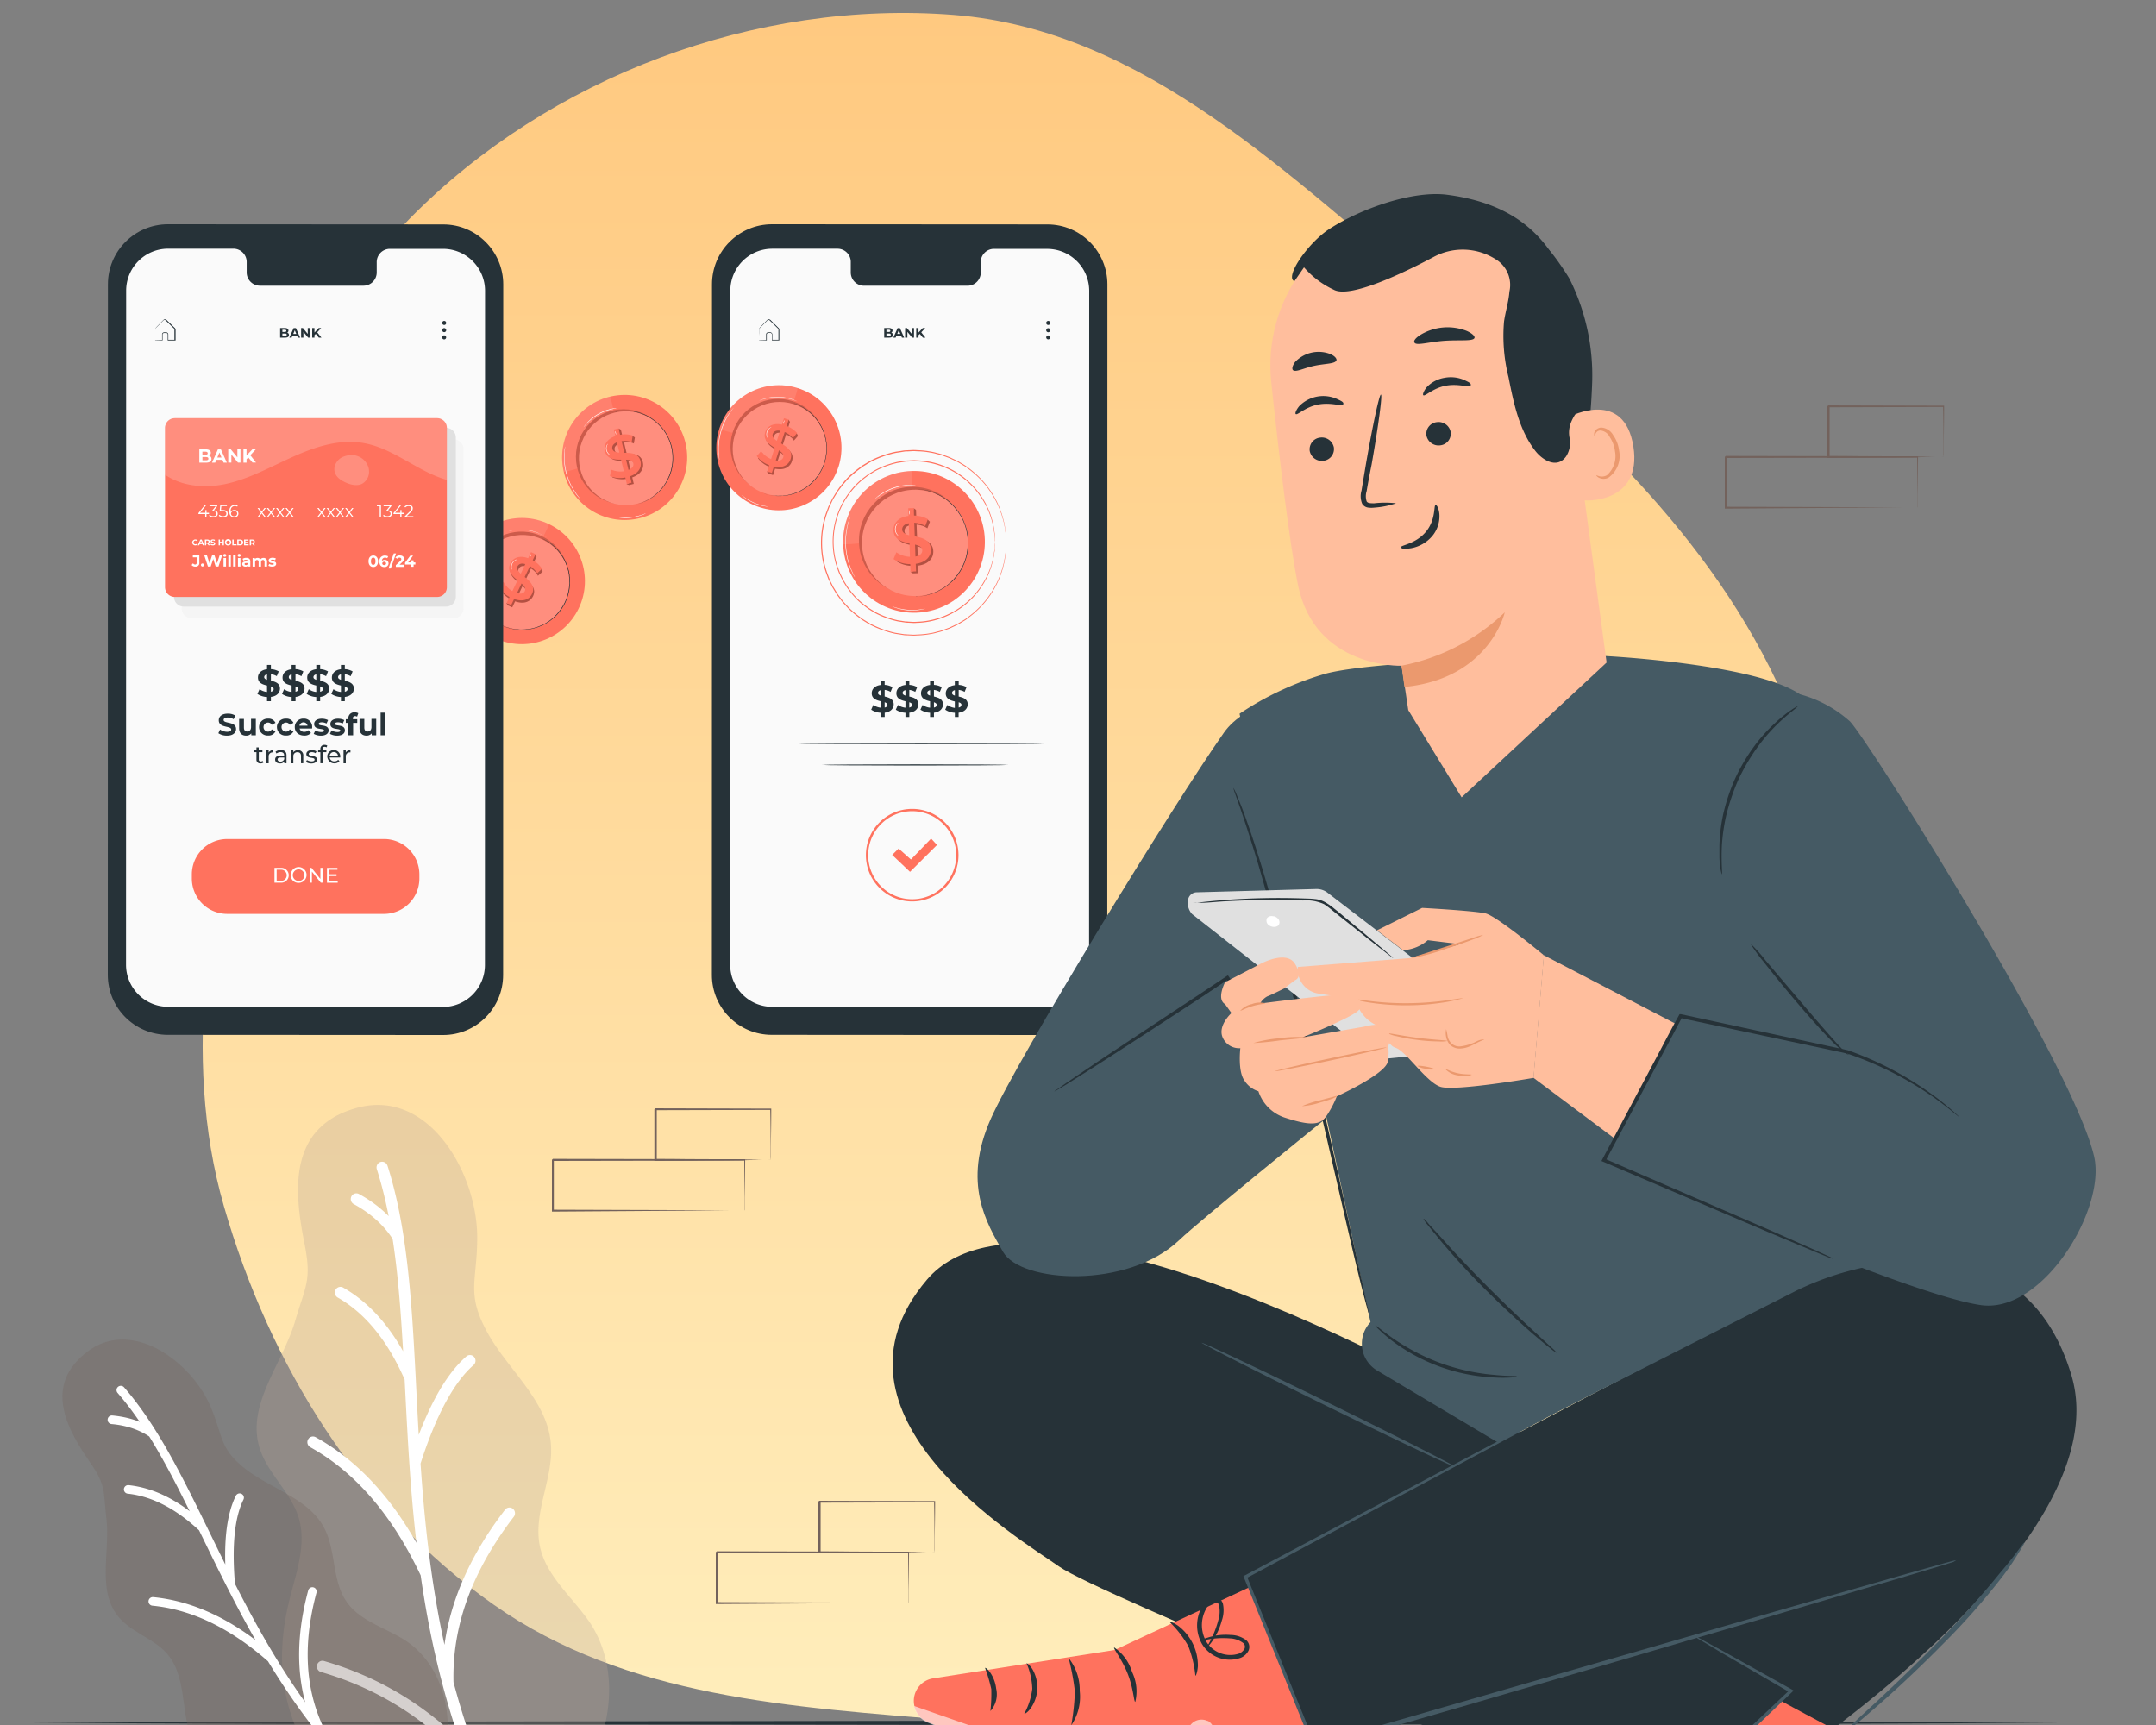 <svg width="500" height="400" fill="none" xmlns="http://www.w3.org/2000/svg"><rect width="100%" height="100%" fill="#808080" stroke="none"/><g clip-path="url(#a)"><path fill-rule="evenodd" clip-rule="evenodd" d="M221.244 3.463C175.369-.175 127.37 17.802 95.066 50.643c-30.267 30.77-30.646 77.912-38.634 120.369-6.878 36.558-14.784 73.042-4.478 108.782 10.551 36.59 31.342 70.354 62.447 92.243 30.804 21.678 69.327 23.807 106.843 26.89 41.091 3.376 83.477 10.202 120.381-8.218 40.669-20.299 77.205-53.831 90.906-97.241 13.657-43.273-.396-89.987-18.717-131.494-16.884-38.251-47.86-65.857-80.113-92.405-34.425-28.336-68.046-62.584-112.457-66.106Z" fill="url(#b)"/><path d="m7 399.505 58.875-.252 58.875-.091L242.5 399l117.75.162 58.875.091 58.875.252-58.875.242-58.875.091L242.5 400l-117.75-.162-58.875-.091L7 399.505ZM242.869 240l-63.873-.038c-7.687 0-13.913-6.236-13.903-13.913l.028-160.136c0-7.687 6.236-13.913 13.923-13.913l63.873.038c7.677 0 13.903 6.236 13.903 13.913l-.029 160.136c0 7.687-6.235 13.913-13.922 13.913Z" fill="#263238"/><path d="M242.841 57.7h-12.385a3.08 3.08 0 0 0-3.008 3.142v2.263a3.068 3.068 0 0 1-2.999 3.152H200.31a3.081 3.081 0 0 1-3.008-3.152v-2.282a3.068 3.068 0 0 0-2.999-3.15h-15.202c-5.376 0-9.73 4.372-9.73 9.749l-.029 156.297c0 5.376 4.364 9.74 9.74 9.75l63.74.038c5.385 0 9.749-4.355 9.749-9.74L252.6 67.46a9.748 9.748 0 0 0-9.75-9.75h-.019l.01-.01Z" fill="#FAFAFA"/><path d="M176.017 78.861h.458l1.232-.038-.038.048v-1.423a.507.507 0 0 1 .429-.391h.592a.501.501 0 0 1 .421.486v1.309l-.077-.067h1.576l-.077.076v-2.435c0-.162-.086-.239-.219-.353l-.678-.668-.659-.65-.325-.305c-.114-.115-.191-.22-.315-.24a.439.439 0 0 0-.344.068c-.095.076-.191.19-.286.286l-.564.564c-.343.362-.716.697-.983 1.012-.077.181-.105.382-.077.573v2.176-.734c0-.22 0-.526-.028-.888v-.564c-.029-.22 0-.44.086-.64.286-.353.63-.668.983-1.05l.554-.563c.096-.096.182-.191.296-.296a.502.502 0 0 1 .459-.086.783.783 0 0 1 .382.267c.105.105.21.2.315.315l.658.64.678.678a.638.638 0 0 1 .268.458v2.512h-1.729v-1.375a.361.361 0 0 0-.296-.363h-.563a.366.366 0 0 0-.325.296v1.432h-1.623c-.172-.029-.2-.029-.2-.029l.019-.038ZM207.099 77.687c0 .382-.305.601-.888.601h-1.155v-2.225h1.088c.554 0 .841.23.841.583 0 .21-.105.4-.296.487a.53.53 0 0 1 .401.554h.009Zm-1.528-1.232v.525h.525c.249 0 .382-.086.382-.267 0-.182-.133-.258-.382-.258h-.525Zm1.013 1.165c0-.182-.144-.277-.411-.277h-.602v.525h.621c.248.01.392-.057.392-.248ZM208.951 77.82h-1.05l-.201.478h-.525l.993-2.225h.526l1.002 2.225h-.525l-.21-.478h-.01Zm-.162-.391-.353-.85-.354.85h.707ZM211.968 76.073v2.225h-.429l-1.108-1.356v1.356h-.525v-2.225h.429l1.108 1.356v-1.356h.525ZM213.305 77.42l-.296.305v.563h-.525v-2.225h.525v1.05l.993-1.05h.573l-.926.993.974 1.232h-.602l-.716-.869ZM243.566 74.88a.469.469 0 1 1-.468-.469c.258 0 .459.21.459.459l.009.01ZM243.566 76.55a.469.469 0 1 1-.937-.001.469.469 0 0 1 .937.001ZM243.557 78.231a.46.46 0 0 1-.468.458.461.461 0 0 1-.459-.467.459.459 0 0 1 .917 0l.01.01ZM205.17 165.27v.983h-.898v-.974a4.185 4.185 0 0 1-2.234-.716l.487-1.098a3.696 3.696 0 0 0 1.738.64v-1.49c-.994-.239-2.101-.573-2.101-1.852 0-.946.687-1.767 2.101-1.929v-.993h.897v.974c.64.028 1.261.21 1.824.525l-.449 1.098a3.497 3.497 0 0 0-1.375-.458v1.537c.993.229 2.101.563 2.101 1.824-.029.955-.697 1.757-2.101 1.929h.01Zm-.898-3.963v-1.27c-.477.105-.659.372-.659.659 0 .286.268.487.659.601v.01Zm1.537 2.158c0-.315-.267-.487-.649-.621v1.232c.449-.095.649-.334.649-.611ZM210.88 165.27v.983h-.898v-.974a4.351 4.351 0 0 1-2.234-.716l.496-1.098a3.665 3.665 0 0 0 1.738.64v-1.49c-.993-.239-2.101-.573-2.101-1.852 0-.946.688-1.767 2.101-1.929v-.993h.898v.974c.639.028 1.26.21 1.823.525l-.448 1.098a3.497 3.497 0 0 0-1.375-.458v1.537c1.002.229 2.1.563 2.1 1.824-.019.955-.697 1.757-2.1 1.929Zm-.898-3.963v-1.27c-.477.105-.659.372-.659.659 0 .286.268.487.659.601v.01Zm1.537 2.158c0-.315-.257-.487-.649-.621v1.232c.449-.095.649-.334.649-.611ZM216.59 165.27v.983h-.898v-.974a4.354 4.354 0 0 1-2.234-.716l.497-1.098a3.657 3.657 0 0 0 1.737.64v-1.49c-.993-.239-2.1-.573-2.1-1.852 0-.946.687-1.767 2.1-1.929v-.993h.898v.974a4.02 4.02 0 0 1 1.814.525l-.448 1.098a3.664 3.664 0 0 0-1.366-.458v1.537c.993.229 2.101.563 2.101 1.824-.019.955-.697 1.757-2.101 1.929Zm-.898-3.963v-1.27c-.477.105-.658.372-.658.659 0 .286.267.487.658.601v.01Zm1.538 2.158c0-.315-.258-.487-.64-.621v1.232c.449-.095.64-.334.64-.611ZM222.31 165.27v.983h-.869v-.974a4.185 4.185 0 0 1-2.234-.716l.487-1.098a3.7 3.7 0 0 0 1.738.688v-1.49c-.993-.239-2.101-.573-2.101-1.853 0-.945.697-1.766 2.101-1.928v-1.041h.898v.974c.639.028 1.26.21 1.823.525l-.448 1.098a3.503 3.503 0 0 0-1.375-.458v1.537c.993.229 2.1.563 2.1 1.824-.038.955-.725 1.757-2.129 1.929h.009Zm-.869-3.963v-1.27c-.477.105-.658.372-.658.659 0 .286.238.487.658.601v.01Zm1.538 2.158c0-.315-.268-.487-.649-.621v1.232c.42-.095.62-.334.62-.611h.029Z" fill="#263238"/><path d="M228.393 125.069c.315 9.071-6.78 16.691-15.852 17.006-9.071.315-16.691-6.779-17.006-15.851-.316-9.071 6.779-16.692 15.851-17.007 9.071-.315 16.682 6.78 17.007 15.852Z" fill="#FF725E"/><path d="M211.395 109.217c-9.071.316-16.176 7.926-15.86 16.998 0 0 11.573.114 14.199-4.632 2.626-4.746 1.652-12.366 1.652-12.366h.009Z" fill="#fff" opacity=".1"/><path d="M224.182 124.954c.238 6.894-5.157 12.681-12.051 12.92-6.894.239-12.681-5.157-12.92-12.051-.238-6.894 5.157-12.681 12.051-12.92 6.894-.238 12.681 5.157 12.92 12.051Z" fill="#FF725E"/><path d="M224.182 124.954c.238 6.894-5.157 12.681-12.051 12.92-6.894.239-12.681-5.157-12.92-12.051-.238-6.894 5.157-12.681 12.051-12.92 6.894-.238 12.681 5.157 12.92 12.051Z" fill="#000" opacity=".2"/><path d="M224.554 125.46c.239 6.809-5.089 12.509-11.888 12.748-6.809.239-12.509-5.09-12.748-11.888-.239-6.799 5.08-12.51 11.888-12.748 6.809-.239 12.519 5.08 12.758 11.888h-.01Z" fill="#FF725E"/><path d="M224.554 125.46c.239 6.809-5.089 12.509-11.888 12.748-6.809.239-12.509-5.09-12.748-11.888-.239-6.799 5.08-12.51 11.888-12.748 6.809-.239 12.519 5.08 12.758 11.888h-.01Z" fill="#fff" opacity=".2"/><path d="m212.685 124.811-.115-3.151a6.33 6.33 0 0 1 1.69.382c.277.133.545.286.802.468l.039-.096.448-1.155.105-.268-.582-.573-.267.134a5.893 5.893 0 0 0-2.311-.573l-.058-1.738-.553-.42v.439l-.745.029.067 1.767c-2.426.315-3.533 1.747-3.486 3.342.077 2.167 1.958 2.673 3.686 3.027l.115 3.122a6.002 6.002 0 0 1-3.151-1.079l-.592 1.595a6.893 6.893 0 0 0 3.867 1.165l.048 1.308-.612.029.631.391 1.279-.048-.057-1.747c2.445-.334 3.562-1.748 3.504-3.342-.076-2.168-1.986-2.655-3.743-3.018l-.009.01Zm-1.289-.287c-.917-.238-1.576-.525-1.624-1.308-.047-.783.42-1.27 1.528-1.48l.096 2.779v.009Zm1.451 4.937-.095-2.769c.945.229 1.642.563 1.671 1.337.019.668-.44 1.213-1.576 1.432Z" fill="#FF725E"/><path d="m212.685 124.811-.115-3.151a6.33 6.33 0 0 1 1.69.382c.277.133.545.286.802.468l.039-.096.448-1.155.105-.268-.582-.573-.267.134a5.893 5.893 0 0 0-2.311-.573l-.058-1.738-.553-.42v.439l-.745.029.067 1.767c-2.426.315-3.533 1.747-3.486 3.342.077 2.167 1.958 2.673 3.686 3.027l.115 3.122a6.002 6.002 0 0 1-3.151-1.079l-.592 1.595a6.893 6.893 0 0 0 3.867 1.165l.048 1.308-.612.029.631.391 1.279-.048-.057-1.747c2.445-.334 3.562-1.748 3.504-3.342-.076-2.168-1.986-2.655-3.743-3.018l-.009.01Zm-1.289-.287c-.917-.238-1.576-.525-1.624-1.308-.047-.783.42-1.27 1.528-1.48l.096 2.779v.009Zm1.451 4.937-.095-2.769c.945.229 1.642.563 1.671 1.337.019.668-.44 1.213-1.576 1.432Z" fill="#000" opacity=".3"/><path d="m212.37 130.75.067 1.748-1.28.047-.057-1.737a6.857 6.857 0 0 1-3.877-1.165l.649-1.576a6.023 6.023 0 0 0 3.152 1.05l-.105-3.122c-1.748-.353-3.629-.86-3.705-3.027-.058-1.576 1.05-3.027 3.485-3.342l-.067-1.767 1.28-.048.057 1.738a6.61 6.61 0 0 1 3.208.841l-.592 1.575a6.506 6.506 0 0 0-2.559-.754l.115 3.151c1.747.353 3.657.84 3.733 3.017.067 1.614-1.059 3.027-3.504 3.362v.009Zm-1.518-6.636-.096-2.779c-1.098.21-1.547.793-1.528 1.48.019.688.707 1.07 1.624 1.308v-.009Zm3.027 3.504c0-.764-.726-1.107-1.671-1.337l.095 2.77c1.127-.211 1.595-.764 1.576-1.433Z" fill="#FF725E"/><path d="M212.446 138.342h.096l.296-.029.487-.048c.22-.019.439-.047.649-.086l.812-.162c.153-.029.305-.067.449-.124l.487-.143c.172-.058.343-.096.525-.172l.525-.22c.181-.076.382-.143.563-.239l.583-.305a13.05 13.05 0 0 0 2.368-1.643l.573-.553c.095-.096.191-.182.286-.287.096-.105.172-.21.268-.315.172-.22.372-.42.525-.649l.497-.707.124-.181c.038-.067.076-.134.114-.191l.22-.392.22-.391c.076-.134.124-.277.191-.421.124-.276.248-.563.362-.849l.296-.898c.354-1.27.516-2.578.487-3.896a13.018 13.018 0 0 0-.763-3.858c-.125-.296-.239-.592-.354-.878-.114-.287-.286-.554-.43-.821-.066-.134-.143-.268-.219-.401l-.248-.382-.249-.373a1.157 1.157 0 0 0-.124-.181l-.143-.172-.525-.678c-.191-.22-.392-.411-.583-.611l-.286-.296a4.102 4.102 0 0 0-.306-.268l-.601-.525a13.143 13.143 0 0 0-2.493-1.48l-.592-.267c-.191-.077-.391-.134-.582-.201l-.554-.181a4.534 4.534 0 0 0-.525-.134l-.497-.115a3.875 3.875 0 0 0-.458-.085l-.821-.096a3.743 3.743 0 0 0-.659-.038h-.783.783c.219 0 .439 0 .659.028l.821.086c.162.02.315.048.468.086l.525.105c.172.039.353.067.525.125l.554.181c.191.067.392.115.592.2l.602.258c.888.401 1.728.898 2.511 1.48l.611.526.315.267.287.296c.191.201.401.401.592.611l.525.678.143.172.124.191.249.372.248.382c.086.124.143.268.229.401.143.277.296.526.43.841l.353.888a12.415 12.415 0 0 1 .277 7.83l-.296.907c-.115.296-.248.573-.372.859-.067.134-.115.287-.191.421l-.23.401-.219.391a3.21 3.21 0 0 1-.115.191l-.124.182-.496.716c-.172.229-.373.439-.526.649l-.277.315-.286.287-.583.506a12.95 12.95 0 0 1-2.406 1.652l-.582.296c-.191.095-.382.162-.573.238l-.525.22a4.582 4.582 0 0 1-.526.162l-.496.144a4.047 4.047 0 0 1-.459.114l-.811.143a5.1 5.1 0 0 1-.659.077l-.487.029h-.296l-.124.028.028.01Z" fill="#263238"/><path d="M198.247 133.844s-.058-.086-.086-.124l-.21-.372c-.086-.163-.201-.354-.306-.592-.105-.239-.248-.526-.372-.812l-.191-.477a8.12 8.12 0 0 1-.182-.526c-.133-.372-.239-.764-.353-1.184a19.808 19.808 0 0 1-.458-2.807c-.067-.945-.048-1.9.038-2.846.057-.429.095-.85.172-1.222.038-.191.066-.382.105-.554l.124-.525c.076-.325.172-.611.248-.859.057-.22.134-.43.22-.64l.162-.401c.029-.086.057-.134.057-.134a.395.395 0 0 1-.038.143l-.134.401a6.021 6.021 0 0 0-.2.64c-.067.258-.162.525-.229.86-.038.162-.077.324-.115.496a8.058 8.058 0 0 0-.095.554c-.077.382-.115.792-.163 1.222a17.32 17.32 0 0 0-.028 2.817c.076.936.219 1.872.439 2.788.115.421.22.822.344 1.184.067.182.114.363.181.526l.182.477c.114.306.248.583.353.812.105.229.2.439.286.601l.191.382a.473.473 0 0 1 .058.163v.009ZM208.331 124.238a1.08 1.08 0 0 1-.373-.344 1.934 1.934 0 0 1 0-2.339.948.948 0 0 1 .382-.344s-.133.134-.305.391c-.22.335-.344.717-.344 1.118 0 .401.124.783.344 1.117.172.258.324.382.305.391l-.009.01ZM210.947 119.358s-.076-.229-.076-.525c0-.296 0-.525.038-.525.067.162.095.344.076.525.029.172.01.353-.038.525ZM212.38 112.54c-.134.01-.268.01-.402 0h-1.098c-.229 0-.477.029-.754.058-.277.028-.525.076-.85.114-1.299.229-2.569.65-3.743 1.251-.267.143-.525.277-.754.43-.23.153-.449.277-.64.401s-.354.258-.525.363c-.172.105-.268.2-.373.286-.095.086-.21.172-.324.239.085-.095.19-.191.286-.277.095-.086.22-.191.353-.305.134-.115.306-.249.525-.382.22-.134.392-.287.631-.43.238-.143.487-.287.754-.439a13.968 13.968 0 0 1 1.833-.783c.631-.21 1.28-.363 1.939-.478.305-.038.592-.086.869-.105.277-.019.525-.038.754-.038h.63c.153 0 .316 0 .468.029.134.009.268.028.392.057l.029.009ZM214.509 141.149c-.095.038-.191.077-.286.086a7.117 7.117 0 0 1-.812.172c-.898.153-1.814.191-2.722.134a12.23 12.23 0 0 1-2.683-.497 9.289 9.289 0 0 1-.783-.277 1.404 1.404 0 0 1-.277-.124c.096.019.201.038.287.076.181.067.449.144.792.239 1.748.487 3.572.611 5.367.363.344-.048.63-.086.812-.134.095-.019.2-.038.296-.038h.009Z" fill="#fff"/><path d="M230.723 125.594s0-.105-.029-.306c-.029-.2-.029-.525-.057-.888 0-.2-.029-.42-.038-.659-.01-.238-.077-.496-.125-.783a13.606 13.606 0 0 0-.391-1.938 17.949 17.949 0 0 0-2.101-4.966 18.771 18.771 0 0 0-12.624-8.775 17.858 17.858 0 0 0-2.358-.277c-.401 0-.812-.057-1.213-.048l-1.232.067c-.2 0-.42 0-.62.038l-.621.096c-.42.067-.84.124-1.251.2a20.498 20.498 0 0 0-4.918 1.796c-.391.21-.764.458-1.155.697a9.027 9.027 0 0 0-1.127.773 19.896 19.896 0 0 0-2.101 1.795 20.484 20.484 0 0 0-1.823 2.158 17.973 17.973 0 0 0-2.665 5.128 18.455 18.455 0 0 0 0 11.745l.526 1.385c.21.439.429.879.63 1.318.105.219.219.429.344.63l.381.621.373.611.43.573a16.835 16.835 0 0 0 3.943 3.953c.354.287.736.544 1.127.783.392.229.764.478 1.156.688a20.138 20.138 0 0 0 4.917 1.795c.42.086.841.133 1.251.2l.621.096c.2 0 .42 0 .63.038l1.232.067c.41 0 .812-.029 1.213-.048a16.323 16.323 0 0 0 2.358-.277 18.713 18.713 0 0 0 12.624-8.775 17.823 17.823 0 0 0 2.101-4.966c.172-.63.305-1.279.391-1.938.038-.287.096-.525.124-.783.029-.258.029-.459.039-.65 0-.382.047-.687.057-.897.009-.21.028-.296.028-.296v.296c0 .2 0 .525-.028.897l-.029.659c0 .239-.067.526-.114.793a13.553 13.553 0 0 1-.373 1.948 17.71 17.71 0 0 1-2.043 5.023 18.836 18.836 0 0 1-12.691 8.937c-.783.144-1.585.239-2.387.287-.411 0-.821.057-1.232.048l-1.251-.067c-.21 0-.42 0-.63-.038l-.63-.096c-.42-.067-.85-.114-1.27-.2-.85-.191-1.7-.44-2.521-.736a20.127 20.127 0 0 1-2.464-1.079c-.401-.219-.783-.458-1.174-.697a9.275 9.275 0 0 1-1.146-.783 19.345 19.345 0 0 1-2.139-1.824 20.197 20.197 0 0 1-1.853-2.186l-.429-.583-.382-.621-.382-.63a5.278 5.278 0 0 1-.354-.649c-.219-.439-.429-.888-.639-1.327-.211-.44-.344-.927-.526-1.404a18.752 18.752 0 0 1 0-11.927 18.381 18.381 0 0 1 2.703-5.204 17.306 17.306 0 0 1 4.001-4.01 9.284 9.284 0 0 1 1.136-.784c.401-.229.783-.487 1.175-.697a19.51 19.51 0 0 1 2.463-1.079 20.647 20.647 0 0 1 2.521-.735c.42-.086.85-.134 1.27-.2l.63-.096c.21-.029.421-.029.631-.038l1.251-.067c.41 0 .821.038 1.222.057.802.039 1.594.134 2.387.277a18.828 18.828 0 0 1 12.681 8.938 17.723 17.723 0 0 1 2.053 5.023c.172.64.296 1.289.372 1.948.039.286.086.525.115.792l.029.659c0 .382 0 .688.028.898.029.21-.019.267-.019.267l-.009.029Z" fill="#FF725E"/><path d="M233.368 125.88s0-.124-.029-.343c-.029-.22-.038-.583-.067-1.013 0-.229 0-.477-.038-.754s-.086-.563-.134-.898c-.047-.334-.105-.668-.171-1.05a10.007 10.007 0 0 0-.277-1.165 20.29 20.29 0 0 0-2.369-5.672 21.15 21.15 0 0 0-5.414-6.045l-.926-.687c-.325-.21-.659-.401-1.003-.611-.343-.21-.678-.439-1.05-.602l-1.108-.525-.563-.267-.592-.22-1.203-.439c-.411-.134-.841-.22-1.261-.334-.42-.125-.85-.22-1.289-.287a18.137 18.137 0 0 0-2.693-.315c-.458 0-.916-.057-1.384-.057l-1.414.076c-.229 0-.477 0-.706.048l-.707.114c-.477.077-.955.134-1.432.23-.965.219-1.91.496-2.836.83-.955.344-1.881.755-2.769 1.223-.449.248-.888.525-1.328.792a6.122 6.122 0 0 0-.659.42l-.63.468c-.85.63-1.652 1.318-2.416 2.053a24.517 24.517 0 0 0-2.1 2.464l-.487.649-.43.697-.43.707-.22.353-.181.373c-.239.496-.477 1.002-.716 1.508l-.583 1.576a20.989 20.989 0 0 0 0 13.426c.191.525.382 1.05.583 1.575.2.526.477 1.003.716 1.509l.181.373.22.353.43.706.43.698.487.649.487.649.238.325.277.296 1.079 1.184a23.7 23.7 0 0 0 2.416 2.053l.63.468c.201.162.44.277.659.42.439.267.869.525 1.328.793.897.468 1.823.878 2.769 1.222.926.344 1.871.621 2.836.84.477.096.955.153 1.432.229l.707.115c.238.029.477 0 .716.048l1.404.067c.467 0 .926-.039 1.384-.058a19.556 19.556 0 0 0 2.693-.305 9.76 9.76 0 0 0 1.289-.296c.43-.115.85-.201 1.261-.335l1.203-.439.592-.219.563-.268 1.108-.525c.372-.172.697-.401 1.05-.602.354-.2.678-.401 1.003-.611l.917-.687a21.423 21.423 0 0 0 5.423-6.045 20.457 20.457 0 0 0 2.369-5.681c.114-.382.21-.774.276-1.165.067-.373.115-.717.172-1.051.058-.334.105-.62.134-.897.029-.277.029-.526.038-.745 0-.439.058-.783.067-1.012.01-.23.029-.344.029-.344v.344c0 .229 0 .582-.039 1.021 0 .22 0 .478-.028.745-.029.268-.077.573-.124.898-.048.324-.096.678-.153 1.05-.067.392-.162.783-.267 1.175a20.378 20.378 0 0 1-2.34 5.729 21.396 21.396 0 0 1-5.443 6.121l-.897.697c-.325.22-.669.42-1.013.63-.343.21-.678.44-1.05.611l-1.117.526-.564.267-.592.22-1.212.439c-.411.134-.841.229-1.27.344-.43.124-.869.219-1.309.296-.897.172-1.804.277-2.721.324-.458 0-.926.067-1.404.058l-1.432-.067c-.239 0-.478 0-.716-.038l-.716-.115c-.478-.076-.965-.134-1.452-.229a23.705 23.705 0 0 1-2.874-.84c-.965-.344-1.9-.755-2.808-1.223-.458-.248-.897-.525-1.346-.802-.22-.143-.449-.267-.659-.42l-.64-.477a23.183 23.183 0 0 1-2.444-2.082l-1.098-1.203-.277-.306-.248-.325-.497-.658-.497-.659-.439-.707-.43-.716-.219-.353-.182-.373c-.238-.525-.487-1.012-.735-1.518l-.582-1.576a21.239 21.239 0 0 1 0-13.597l.582-1.576c.248-.525.487-1.012.735-1.518l.182-.382.219-.354.43-.716.439-.706.487-.707a26.518 26.518 0 0 1 2.101-2.502 25.255 25.255 0 0 1 2.445-2.072l.64-.477c.21-.163.439-.277.658-.421.449-.267.888-.525 1.347-.802a21.534 21.534 0 0 1 2.807-1.231c.936-.344 1.9-.621 2.874-.841.487-.095.974-.153 1.452-.229l.716-.115c.239-.028.487-.028.716-.047l1.423-.067c.477 0 .945.038 1.404.057.916.048 1.824.153 2.721.325.439.076.879.172 1.308.296.421.114.85.2 1.261.344l1.213.448.601.22.564.277 1.117.525c.372.172.697.411 1.05.611.353.201.688.401 1.012.621l.927.697a21.546 21.546 0 0 1 5.443 6.121 20.405 20.405 0 0 1 2.339 5.729c.115.392.201.783.267 1.175.058.372.105.716.153 1.05.048.334.096.63.124.898.029.267 0 .525.029.754 0 .439 0 .783.038 1.022s0 .372 0 .372h.029ZM211.548 209.033c-5.929 0-10.733-4.803-10.733-10.733 0-5.93 4.804-10.733 10.733-10.733 5.93 0 10.734 4.803 10.734 10.733 0 5.92-4.804 10.723-10.734 10.733Zm0-20.932c-5.633 0-10.207 4.565-10.207 10.208 0 5.634 4.564 10.208 10.207 10.208 5.634 0 10.208-4.564 10.208-10.208 0-5.634-4.574-10.198-10.208-10.208Z" fill="#FF725E"/><path d="m206.908 198.242 1.489-1.48 2.855 2.54 4.679-4.851 1.376 1.481-6.265 6.235-4.134-3.925Z" fill="#FF725E"/><path d="M242.039 172.422c0 .076-12.729.134-28.447.134-15.717 0-28.446-.067-28.446-.134s12.729-.134 28.446-.134c15.718 0 28.447.058 28.447.134ZM233.864 177.378c0 .076-9.692.134-21.628.134s-21.629-.058-21.629-.134c0-.077 9.683-.134 21.629-.134 11.946 0 21.628.057 21.628.134Z" fill="#263238"/><path d="M134.221 141.044c-3.485 7.286-12.213 10.38-19.499 6.894-7.286-3.485-10.38-12.213-6.894-19.499 3.485-7.286 12.213-10.379 19.499-6.894 0 0 .019 0 .019.01 7.276 3.494 10.351 12.213 6.875 19.489Z" fill="#FF725E"/><path d="M127.345 121.545c-7.276-3.495-16.004-.439-19.508 6.837 0 0 9.071 4.851 13.092 2.187 4.02-2.664 6.416-9.024 6.416-9.024Z" fill="#fff" opacity=".1"/><path d="M130.946 139.211c-2.655 5.538-9.301 7.878-14.839 5.232-5.539-2.654-7.878-9.3-5.233-14.839 2.654-5.538 9.301-7.878 14.839-5.232 5.538 2.645 7.878 9.291 5.233 14.829v.01Z" fill="#FF725E"/><path d="M130.946 139.211c-2.655 5.538-9.301 7.878-14.839 5.232-5.539-2.654-7.878-9.3-5.233-14.839 2.654-5.538 9.301-7.878 14.839-5.232 5.538 2.645 7.878 9.291 5.233 14.829v.01Z" fill="#000" opacity=".2"/><path d="M131.032 139.765c-2.617 5.462-9.167 7.772-14.629 5.156-5.462-2.616-7.773-9.167-5.157-14.629 2.617-5.462 9.167-7.773 14.629-5.156 5.462 2.616 7.773 9.167 5.157 14.629Z" fill="#FF725E"/><path d="M131.032 139.765c-2.617 5.462-9.167 7.772-14.629 5.156-5.462-2.616-7.773-9.167-5.157-14.629 2.617-5.462 9.167-7.773 14.629-5.156 5.462 2.616 7.773 9.167 5.157 14.629Z" fill="#fff" opacity=".2"/><path d="m121.931 134.36 1.213-2.531c.439.277.831.611 1.175.993.171.22.315.449.439.698l.067-.067.821-.726.191-.172-.229-.687h-.268a5.427 5.427 0 0 0-1.575-1.414l.668-1.384-.267-.554-.163.344-.592-.287-.687 1.423c-2.044-.754-3.505-.076-4.116 1.203-.84 1.748.44 2.913 1.671 3.915l-1.203 2.512a5.45 5.45 0 0 1-2.053-2.158l-1.174.993a6.003 6.003 0 0 0 2.578 2.511l-.525 1.05-.497-.229.334.564 1.051.487.668-1.404c2.063.745 3.533.086 4.154-1.184.84-1.738-.468-2.903-1.7-3.906l.019.01Zm-.897-.755c-.631-.563-1.051-1.098-.745-1.699.305-.602.859-.821 1.814-.525l-1.069 2.224Zm-.898 4.488 1.051-2.215c.649.573 1.05 1.127.763 1.738-.286.611-.821.764-1.804.477h-.01Z" fill="#FF725E"/><path d="m121.931 134.36 1.213-2.531c.439.277.831.611 1.175.993.171.22.315.449.439.698l.067-.067.821-.726.191-.172-.229-.687h-.268a5.427 5.427 0 0 0-1.575-1.414l.668-1.384-.267-.554-.163.344-.592-.287-.687 1.423c-2.044-.754-3.505-.076-4.116 1.203-.84 1.748.44 2.913 1.671 3.915l-1.203 2.512a5.45 5.45 0 0 1-2.053-2.158l-1.174.993a6.003 6.003 0 0 0 2.578 2.511l-.525 1.05-.497-.229.334.564 1.051.487.668-1.404c2.063.745 3.533.086 4.154-1.184.84-1.738-.468-2.903-1.7-3.906l.019.01Zm-.897-.755c-.631-.563-1.051-1.098-.745-1.699.305-.602.859-.821 1.814-.525l-1.069 2.224Zm-.898 4.488 1.051-2.215c.649.573 1.05 1.127.763 1.738-.286.611-.821.764-1.804.477h-.01Z" fill="#000" opacity=".3"/><path d="m119.229 138.905-.678 1.404-1.05-.487.668-1.394a6.036 6.036 0 0 1-2.568-2.512l1.165-.993a5.284 5.284 0 0 0 2.053 2.149l1.203-2.512c-1.232-1.002-2.512-2.167-1.671-3.915.611-1.279 2.081-1.948 4.125-1.203l.678-1.413 1.05.487-.668 1.394a5.884 5.884 0 0 1 2.177 1.986l-1.117 1.022a5.97 5.97 0 0 0-1.7-1.652l-1.213 2.53c1.232 1.013 2.531 2.168 1.7 3.915-.611 1.29-2.082 1.939-4.154 1.185v.009Zm1.538-5.863 1.05-2.234c-.955-.287-1.547 0-1.805.525s.134 1.155.755 1.719v-.01Zm.945 4.001c.296-.611-.124-1.165-.764-1.738l-1.05 2.215c.964.316 1.566.077 1.823-.467l-.009-.01Z" fill="#FF725E"/><path d="m116.164 144.931.086.028.248.096.401.162c.172.076.344.143.526.201l.706.21c.134.047.268.076.411.095l.439.086c.162 0 .315.067.487.076l.525.048c.172 0 .354.038.525.048h.573c.86-.01 1.719-.124 2.559-.325l.678-.2c.115-.029.23-.067.344-.105l.334-.134c.23-.095.468-.181.697-.286l.688-.354.172-.086.172-.114.334-.22.334-.22c.115-.076.22-.162.325-.248.21-.172.43-.334.64-.525l.601-.592a12.193 12.193 0 0 0 1.996-2.874c.497-1.06.821-2.187.983-3.352l.086-.84c.029-.277 0-.554 0-.822v-.401c0-.133-.028-.267-.038-.401-.009-.133-.028-.267-.038-.401-.009-.133 0-.133 0-.191l-.038-.191c-.057-.248-.096-.525-.153-.754-.057-.229-.134-.487-.2-.716l-.105-.353c-.039-.115-.096-.23-.134-.335l-.268-.649a11.444 11.444 0 0 0-1.346-2.196l-.363-.449c-.124-.143-.248-.267-.372-.401l-.363-.373a6.213 6.213 0 0 0-.363-.324l-.344-.296a4.35 4.35 0 0 0-.334-.268l-.602-.42a4.138 4.138 0 0 0-.525-.305l-.372-.21-.229-.134s-.058-.029-.077-.048l.086.038.239.124.382.201c.181.086.363.181.525.296l.611.411c.115.076.229.162.334.257l.354.296c.133.096.248.211.372.325.124.115.239.239.373.373.133.133.267.248.382.401l.362.448a11.654 11.654 0 0 1 1.375 2.206l.277.659c.039.115.096.22.134.334l.105.354c.067.238.153.477.22.725.067.249.095.526.153.764l.038.191v.201l.038.401.038.401v1.251l-.076.85a11.774 11.774 0 0 1-1.003 3.39 11.739 11.739 0 0 1-2.015 2.893l-.611.592c-.21.181-.439.353-.649.525-.105.086-.21.172-.325.248l-.344.22-.334.22-.172.105-.172.086-.697.362c-.229.115-.468.191-.697.287l-.344.134a5.075 5.075 0 0 1-.353.105l-.687.2c-.841.201-1.71.306-2.569.306h-.583c-.19 0-.372-.029-.553-.048l-.526-.057a4.401 4.401 0 0 1-.487-.086l-.448-.086a4.945 4.945 0 0 1-.411-.096l-.707-.219a3.638 3.638 0 0 1-.525-.21l-.401-.172-.239-.105s-.038-.038-.038-.048l-.038.01Z" fill="#263238"/><path d="M106.825 135.525v-.516c-.01-.2-.01-.401 0-.601 0-.23 0-.497.038-.793l.038-.458c0-.163.058-.325.077-.497.048-.344.133-.707.21-1.079.2-.821.468-1.623.802-2.406.344-.774.745-1.519 1.203-2.225.22-.325.43-.63.64-.898.114-.134.2-.267.305-.391l.306-.344c.191-.229.382-.401.525-.573.143-.172.306-.306.43-.42l.286-.248.096-.077s0 .038-.086.096l-.267.267a4.467 4.467 0 0 0-.421.43c-.152.181-.343.353-.525.582l-.296.354c-.105.124-.2.257-.305.391-.22.267-.421.573-.631.898a16.58 16.58 0 0 0-1.184 2.215 17.158 17.158 0 0 0-.802 2.387c-.086.382-.172.735-.219 1.079-.029.172-.058.334-.077.487l-.048.459c-.038.286-.047.553-.066.792-.019.239 0 .43 0 .592v.382c0 .096-.039.134-.039.134l.01-.019ZM118.733 132.116a.86.86 0 0 1-.153-.43 1.68 1.68 0 0 1 .172-1.079c.171-.334.458-.602.792-.764a.893.893 0 0 1 .439-.114s-.171.057-.401.181a1.788 1.788 0 0 0-.926 1.767c.029.276.096.429.077.439ZM122.81 129.347c.019-.153.067-.306.143-.44.115-.229.22-.401.249-.391-.01.153-.067.305-.144.439-.114.229-.219.401-.248.392ZM126.773 124.553a2.004 2.004 0 0 1-.315-.172 5.797 5.797 0 0 0-.373-.2c-.153-.077-.305-.163-.496-.239-.191-.076-.392-.182-.611-.267a11.743 11.743 0 0 0-2.435-.669 13.384 13.384 0 0 0-1.757-.143h-.764c-.239 0-.459.038-.659.057-.201.019-.392.057-.554.077l-.449.124a4.426 4.426 0 0 1-.353.067 2.18 2.18 0 0 1 .344-.096c.133-.038.267-.067.41-.095.163-.029.344-.077.525-.096.182-.019.43-.057.669-.076.239-.019.525 0 .773-.029.592 0 1.184.048 1.776.134a10.84 10.84 0 0 1 1.729.429c.258.086.525.172.725.277.201.105.43.182.612.277l.487.258c.143.076.267.153.362.22.125.047.249.105.354.181v-.019ZM116.642 147.996a.82.82 0 0 1-.268-.048 8.075 8.075 0 0 1-.706-.201 10.488 10.488 0 0 1-4.116-2.521 6.33 6.33 0 0 1-.497-.525c-.057-.067-.114-.133-.162-.21.076.058.134.115.191.182l.525.525a11.773 11.773 0 0 0 1.91 1.461c.688.42 1.413.773 2.168 1.05.296.105.525.182.697.229.086.01.172.029.258.048v.01Z" fill="#fff"/><path d="M147.173 120.396c7.909-1.275 13.286-8.72 12.011-16.629-1.276-7.909-8.721-13.286-16.629-12.01-7.909 1.274-13.286 8.72-12.011 16.628 1.275 7.909 8.72 13.286 16.629 12.011Z" fill="#FF725E"/><path d="M141.497 91.972c-7.792 1.852-12.595 9.673-10.742 17.465v.019s10.016-1.919 11.449-6.484c1.432-4.564-.716-11-.716-11h.009Z" fill="#fff" opacity=".1"/><path d="M144.592 116.952c6.091 0 11.029-4.938 11.029-11.029s-4.938-11.03-11.029-11.03c-6.092 0-11.03 4.939-11.03 11.03 0 6.091 4.938 11.029 11.03 11.029Z" fill="#FF725E"/><path d="M144.592 116.952c6.091 0 11.029-4.938 11.029-11.029s-4.938-11.03-11.029-11.03c-6.092 0-11.03 4.939-11.03 11.03 0 6.091 4.938 11.029 11.03 11.029Z" fill="#000" opacity=".2"/><path d="M155.725 103.727c1.395 5.844-2.215 11.707-8.059 13.101-5.844 1.394-11.707-2.215-13.101-8.059-1.394-5.844 2.215-11.707 8.05-13.102 5.844-1.394 11.707 2.216 13.11 8.06Z" fill="#FF725E"/><path d="M155.725 103.727c1.395 5.844-2.215 11.707-8.059 13.101-5.844 1.394-11.707-2.215-13.101-8.059-1.394-5.844 2.215-11.707 8.05-13.102 5.844-1.394 11.707 2.216 13.11 8.06Z" fill="#fff" opacity=".2"/><path d="m145.355 105.245-.649-2.702a5.836 5.836 0 0 1 1.528.028c.267.067.525.153.773.268v-.086l.191-1.079.038-.239-.601-.392-.201.163a5.205 5.205 0 0 0-2.101-.096l-.353-1.49-.554-.267.086.373-.64.143.363 1.518c-2.043.697-2.75 2.101-2.425 3.495.439 1.862 2.158 1.967 3.734 1.977l.639 2.683a5.281 5.281 0 0 1-2.922-.382l-.286 1.499a6.034 6.034 0 0 0 3.552.334l.267 1.118-.525.133.611.23 1.099-.268-.354-1.509c2.053-.716 2.779-2.139 2.454-3.504-.401-1.891-2.139-1.958-3.714-1.958l-.01.01Zm-1.165 0c-.84-.038-1.48-.201-1.633-.85-.152-.649.144-1.165 1.051-1.537l.582 2.387Zm2.101 4.011-.563-2.369c.859.039 1.527.201 1.68.86.163.544-.153 1.098-1.098 1.48l-.019.029Z" fill="#FF725E"/><path d="m145.355 105.245-.649-2.702a5.836 5.836 0 0 1 1.528.028c.267.067.525.153.773.268v-.086l.191-1.079.038-.239-.601-.392-.201.163a5.205 5.205 0 0 0-2.101-.096l-.353-1.49-.554-.267.086.373-.64.143.363 1.518c-2.043.697-2.75 2.101-2.425 3.495.439 1.862 2.158 1.967 3.734 1.977l.639 2.683a5.281 5.281 0 0 1-2.922-.382l-.286 1.499a6.034 6.034 0 0 0 3.552.334l.267 1.118-.525.133.611.23 1.099-.268-.354-1.509c2.053-.716 2.779-2.139 2.454-3.504-.401-1.891-2.139-1.958-3.714-1.958l-.01.01Zm-1.165 0c-.84-.038-1.48-.201-1.633-.85-.152-.649.144-1.165 1.051-1.537l.582 2.387Zm2.101 4.011-.563-2.369c.859.039 1.527.201 1.68.86.163.544-.153 1.098-1.098 1.48l-.019.029Z" fill="#000" opacity=".3"/><path d="m146.11 110.43.353 1.509-1.098.267-.354-1.49a6.024 6.024 0 0 1-3.552-.324l.277-1.499a5.336 5.336 0 0 0 2.932.382l-.64-2.684c-1.576 0-3.285-.114-3.734-1.976-.324-1.366.382-2.798 2.426-3.495l-.363-1.519 1.098-.267.353 1.49a5.83 5.83 0 0 1 2.922.172l-.229 1.489a5.575 5.575 0 0 0-2.349-.2l.64 2.712c1.575 0 3.313.086 3.753 1.948.324 1.375-.392 2.788-2.455 3.504l.02-.019Zm-2.474-5.481-.563-2.387c-.917.372-1.203.955-1.05 1.547.152.592.783.802 1.613.84Zm3.237 2.502c-.152-.659-.821-.821-1.68-.86l.563 2.368c.946-.381 1.251-.935 1.108-1.518l.009.01Z" fill="#FF725E"/><path d="m147.494 116.981.086-.029.248-.076.411-.125c.191-.047.372-.114.554-.191l.678-.276c.124-.058.258-.115.372-.182l.401-.21c.134-.076.287-.143.42-.239l.43-.286c.143-.096.296-.191.449-.306l.439-.363a11.126 11.126 0 0 0 1.767-1.843l.401-.582c.067-.096.133-.191.2-.296l.172-.325c.115-.219.248-.429.353-.659l.306-.697.076-.181.067-.182c.038-.124.077-.248.124-.381l.125-.382c.038-.134.066-.258.095-.392.057-.267.124-.525.172-.802.048-.277.067-.554.095-.831a10.924 10.924 0 0 0-1.575-6.655l-.459-.697c-.162-.22-.343-.43-.525-.64a4.195 4.195 0 0 0-.267-.306l-.277-.286-.277-.277-.143-.144-.143-.124-.592-.487c-.201-.162-.411-.286-.612-.43l-.296-.2-.315-.181-.611-.335a11.437 11.437 0 0 0-2.406-.85l-.554-.124c-.181-.038-.363-.047-.525-.076l-.525-.067h-.927a3.097 3.097 0 0 0-.42 0l-.726.057c-.191.02-.391.039-.582.077l-.42.076-.258.038h-.086.086l.258-.057.42-.086c.191-.038.382-.067.582-.086l.736-.066h1.356l.525.057c.172 0 .353.028.525.067l.563.124c.841.19 1.662.468 2.435.84l.621.334.315.182.306.2c.2.144.42.277.611.43l.592.496.153.125.143.143.277.277.286.286c.096.096.182.2.268.306.172.21.353.42.525.64.172.22.306.468.468.706a11.664 11.664 0 0 1 1.346 3.228c.258 1.146.344 2.32.258 3.495-.038.277-.067.563-.095.84-.029.277-.115.525-.172.812a2.627 2.627 0 0 1-.096.391l-.124.382c-.038.124-.086.248-.124.382l-.067.191-.076.182-.315.677c-.115.23-.239.449-.354.659-.067.105-.124.22-.181.325-.057.105-.134.201-.201.296l-.401.583a11.653 11.653 0 0 1-1.785 1.842 9.418 9.418 0 0 0-.449.363c-.143.124-.306.201-.449.306l-.43.286a3.075 3.075 0 0 1-.429.23l-.401.21a5.155 5.155 0 0 1-.382.181l-.688.267a3.397 3.397 0 0 1-.525.182l-.42.114-.249.067c-.085.029-.114.029-.114.029l-.048.029Z" fill="#263238"/><path d="m134.431 115.567-.095-.095-.249-.287c-.105-.124-.238-.276-.372-.458-.134-.181-.296-.391-.458-.64l-.249-.382a5.993 5.993 0 0 1-.248-.429c-.181-.287-.344-.621-.525-.965a16.902 16.902 0 0 1-.888-2.349 15.333 15.333 0 0 1-.468-2.463c-.029-.392-.067-.755-.067-1.099v-.983c0-.287.038-.525.067-.783.009-.201.038-.392.076-.592l.067-.373c0-.086.029-.124.029-.124v.134c0 .095-.029.22-.038.372-.01.153-.048.354-.067.592a9.622 9.622 0 0 0-.038.783v.946c0 .344.038.706.076 1.088.095.822.248 1.643.468 2.445.229.802.525 1.575.869 2.33.172.344.324.678.525.964.086.144.162.296.239.43l.248.382c.153.248.306.458.449.649.143.191.248.344.353.468.105.124.172.22.229.296l.067.134v.009ZM141.497 105.503a1.084 1.084 0 0 1-.391-.229 1.726 1.726 0 0 1-.525-.946 1.743 1.743 0 0 1 .133-1.079c.058-.143.153-.267.268-.372 0 0-.086.143-.191.401a1.763 1.763 0 0 0 .391 1.938c.162.191.325.277.325.287h-.01ZM142.892 100.824s-.096-.191-.163-.43c-.066-.239-.086-.449-.057-.449a1.1 1.1 0 0 1 .162.43c.048.143.067.306.058.458v-.009ZM142.939 94.674a1.463 1.463 0 0 1-.344.067c-.115 0-.248.038-.401.076-.153.039-.344.067-.525.125-.182.057-.411.105-.64.181-.229.076-.468.162-.716.248a11.9 11.9 0 0 0-1.576.745c-.506.296-.983.62-1.442.993-.2.172-.401.334-.582.497-.182.162-.334.315-.478.458-.143.143-.267.287-.372.401-.105.115-.201.23-.277.315a2.008 2.008 0 0 1-.229.268c.057-.105.124-.2.2-.296.067-.096.153-.2.258-.325.105-.124.22-.267.363-.42.153-.163.306-.325.478-.478.171-.171.372-.334.573-.525a11.52 11.52 0 0 1 1.451-1.002 11.883 11.883 0 0 1 1.576-.755c.248-.086.496-.181.725-.239.21-.066.43-.124.65-.171.191-.058.382-.077.525-.115.143-.038.296-.048.41-.057.125-.01.249-.01.382-.01l-.009.02ZM149.776 119.043c-.076.048-.152.096-.238.134a5.36 5.36 0 0 1-.688.267 10.67 10.67 0 0 1-4.736.631 6.191 6.191 0 0 1-.726-.106.649.649 0 0 1-.258-.066h.268c.172 0 .42.047.716.066.792.058 1.595.039 2.387-.066a12.007 12.007 0 0 0 2.321-.526c.286-.095.525-.191.687-.248a.872.872 0 0 1 .258-.076l.009-.01Z" fill="#fff"/><path d="M194.465 108.196c-2.415 7.639-10.561 11.879-18.2 9.463-7.639-2.416-11.879-10.561-9.463-18.2 2.416-7.64 10.561-11.87 18.2-9.464 7.64 2.407 11.879 10.561 9.473 18.201h-.01Z" fill="#FF725E"/><path d="M185.012 89.995c-7.639-2.416-15.785 1.815-18.2 9.454v.019s9.577 3.504 13.139.334c3.562-3.17 5.051-9.797 5.051-9.797l.01-.01Z" fill="#fff" opacity=".1"/><path d="M190.999 106.859c-1.833 5.815-8.031 9.052-13.846 7.228-5.815-1.833-9.052-8.03-7.228-13.846 1.833-5.815 8.03-9.052 13.846-7.228.009 0 .019 0 .038.01 5.796 1.842 9.014 8.03 7.19 13.836Z" fill="#FF725E"/><path d="M190.999 106.859c-1.833 5.815-8.031 9.052-13.846 7.228-5.815-1.833-9.052-8.03-7.228-13.846 1.833-5.815 8.03-9.052 13.846-7.228.009 0 .019 0 .038.01 5.796 1.842 9.014 8.03 7.19 13.836Z" fill="#000" opacity=".2"/><path d="M191.162 107.394c-1.824 5.719-7.945 8.88-13.665 7.056-5.72-1.824-8.881-7.944-7.057-13.664 1.824-5.71 7.916-8.871 13.636-7.067 5.73 1.805 8.909 7.917 7.095 13.646v.029h-.009Z" fill="#FF725E"/><path d="M191.162 107.394c-1.824 5.719-7.945 8.88-13.665 7.056-5.72-1.824-8.881-7.944-7.057-13.664 1.824-5.71 7.916-8.871 13.636-7.067 5.73 1.805 8.909 7.917 7.095 13.646v.029h-.009Z" fill="#fff" opacity=".2"/><path d="m181.469 103.345.841-2.626c.468.21.897.487 1.289.811.191.191.372.402.525.631l.067-.077.707-.821.162-.191-.315-.649-.258.028a5.302 5.302 0 0 0-1.748-1.164l.459-1.462-.334-.525-.115.363-.63-.19-.468 1.48c-2.101-.45-3.457.41-3.877 1.747-.582 1.833.84 2.798 2.187 3.609l-.841 2.626a5.302 5.302 0 0 1-2.31-1.833l-1.013 1.146a6.015 6.015 0 0 0 2.875 2.1l-.344 1.108-.525-.162.401.525 1.079.334.468-1.47c2.129.448 3.485-.401 3.905-1.738.63-1.843-.821-2.808-2.187-3.619v.019Zm-.993-.611c-.687-.468-1.165-.936-.964-1.576.2-.64.735-.926 1.709-.773l-.745 2.349Zm-.248 4.535.735-2.33c.717.478 1.204.965 1.003 1.576-.201.611-.707.907-1.719.754h-.019Z" fill="#FF725E"/><path d="m181.469 103.345.841-2.626c.468.21.897.487 1.289.811.191.191.372.402.525.631l.067-.077.707-.821.162-.191-.315-.649-.258.028a5.302 5.302 0 0 0-1.748-1.164l.459-1.462-.334-.525-.115.363-.63-.19-.468 1.48c-2.101-.45-3.457.41-3.877 1.747-.582 1.833.84 2.798 2.187 3.609l-.841 2.626a5.302 5.302 0 0 1-2.31-1.833l-1.013 1.146a6.015 6.015 0 0 0 2.875 2.1l-.344 1.108-.525-.162.401.525 1.079.334.468-1.47c2.129.448 3.485-.401 3.905-1.738.63-1.843-.821-2.808-2.187-3.619v.019Zm-.993-.611c-.687-.468-1.165-.936-.964-1.576.2-.64.735-.926 1.709-.773l-.745 2.349Zm-.248 4.535.735-2.33c.717.478 1.204.965 1.003 1.576-.201.611-.707.907-1.719.754h-.019Z" fill="#000" opacity=".3"/><path d="m179.464 108.186-.468 1.471-1.079-.344.458-1.461a6.02 6.02 0 0 1-2.874-2.101l1.012-1.136a5.383 5.383 0 0 0 2.311 1.833l.831-2.626c-1.347-.821-2.76-1.785-2.187-3.609.43-1.337 1.767-2.206 3.877-1.748l.468-1.49 1.079.344-.458 1.461a5.984 5.984 0 0 1 2.415 1.643l-.954 1.146a5.724 5.724 0 0 0-1.91-1.385l-.841 2.626c1.347.821 2.789 1.786 2.216 3.61-.43 1.375-1.776 2.215-3.906 1.776l.01-.01Zm.697-5.968.745-2.34c-.974-.152-1.528.201-1.71.783-.181.583.277 1.099.965 1.567v-.01Zm1.48 3.81c.2-.649-.277-1.127-.993-1.604l-.735 2.33c1.021.162 1.547-.163 1.728-.726Z" fill="#FF725E"/><path d="M177.287 114.527h.086l.248.066.42.105c.191.048.373.096.564.125l.716.105c.134.019.277.038.42.038h.449c.162.009.324.009.487 0h.525c.181 0 .353 0 .525-.038l.564-.077c.84-.133 1.671-.363 2.463-.678l.64-.296c.105-.048.22-.095.325-.153l.315-.181c.21-.124.429-.239.64-.382l.62-.449.163-.114.152-.124.296-.268.296-.258c.105-.086.191-.191.287-.286.181-.201.382-.392.554-.602l.525-.659a11.802 11.802 0 0 0 1.575-3.093c.344-1.108.516-2.264.526-3.429 0-.276-.029-.553-.039-.84-.009-.286-.076-.525-.114-.812a2.97 2.97 0 0 0-.067-.401l-.095-.382-.096-.381-.048-.191-.067-.182-.257-.726c-.086-.229-.201-.448-.306-.678a4.954 4.954 0 0 0-.153-.334c-.057-.114-.114-.2-.181-.305-.115-.2-.239-.401-.353-.602a11.498 11.498 0 0 0-1.624-1.967l-.42-.392c-.134-.124-.286-.229-.42-.334l-.411-.315a4.2 4.2 0 0 0-.401-.267l-.382-.239a2.617 2.617 0 0 0-.353-.21l-.649-.325a5.085 5.085 0 0 0-.526-.229l-.401-.162-.238-.096-.086-.038.086.029.248.086.401.143c.181.057.353.134.525.22l.659.324c.124.058.248.124.363.2l.382.24c.143.076.277.171.41.267l.411.315c.134.114.287.21.43.334l.429.392a11.314 11.314 0 0 1 1.652 1.976l.354.602.181.315.163.334c.095.23.219.449.305.688l.258.725.067.182c0 .067.028.124.048.191l.095.382.096.391c.038.134.038.268.066.401.039.268.086.526.115.822.029.296.029.553.038.84 0 1.174-.181 2.339-.525 3.466a11.848 11.848 0 0 1-1.576 3.123l-.525.668c-.181.21-.382.401-.563.602-.096.095-.182.2-.287.286l-.305.268-.296.267-.153.124-.162.115c-.22.143-.421.296-.631.448-.21.153-.439.249-.649.382l-.315.182c-.115.057-.22.105-.334.153l-.64.296c-.802.315-1.633.534-2.492.658l-.564.077c-.191 0-.372 0-.525.029h-.525a4.395 4.395 0 0 1-.487 0l-.449-.029c-.143 0-.277-.019-.42-.038l-.716-.115a3.703 3.703 0 0 1-.564-.134l-.42-.114-.248-.067c-.086.01-.115 0-.115 0l.01.01Z" fill="#263238"/><path d="M166.811 106.582s-.028-.086-.028-.134c0-.095-.038-.219-.067-.372a5.667 5.667 0 0 1-.076-.592c-.019-.239-.067-.487-.067-.783v-.955c0-.344.028-.707.057-1.098.076-.831.229-1.662.449-2.464.229-.812.515-1.595.869-2.359.172-.343.334-.678.525-.964.086-.143.162-.296.248-.43.086-.133.172-.258.249-.382.152-.248.324-.449.448-.64.124-.19.268-.343.373-.458l.238-.286.096-.096-.076.115c-.067.076-.134.172-.23.296-.095.124-.229.286-.353.477-.124.191-.296.401-.439.65l-.239.382c-.086.133-.162.286-.239.43-.171.295-.334.63-.496.964a15.227 15.227 0 0 0-1.308 4.793c-.029.382-.067.745-.067 1.079v.955c0 .287.028.525.048.783.019.258.038.43.066.592.029.163.039.277.048.373 0 .047 0 .086-.019.133l-.01-.009ZM178.032 101.559a.898.898 0 0 1-.211-.401 1.717 1.717 0 0 1 .698-1.948.97.97 0 0 1 .42-.181s-.163.076-.373.238c-.277.21-.496.497-.611.831a1.88 1.88 0 0 0-.048 1.051c.067.267.153.401.134.401l-.009.009ZM181.641 98.303a2.03 2.03 0 0 1 .277-.869c.029 0 0 .21-.086.449-.086.239-.162.42-.191.42ZM184.849 93.051c-.114-.029-.219-.076-.334-.124-.105-.038-.238-.096-.391-.143-.153-.048-.325-.125-.525-.172-.201-.048-.411-.124-.64-.172-.229-.048-.487-.105-.745-.162a13.205 13.205 0 0 0-1.738-.163c-.582 0-1.165.029-1.738.096a7.68 7.68 0 0 0-.754.133c-.229.058-.449.096-.65.153-.2.057-.372.105-.525.153-.133.038-.267.076-.391.134-.115.038-.22.076-.335.105.106-.058.211-.105.325-.144a2.72 2.72 0 0 1 .392-.143c.162-.057.324-.124.525-.172.2-.048.42-.124.649-.172.229-.047.487-.095.755-.133a11.981 11.981 0 0 1 1.757-.115c.592.02 1.174.076 1.747.182.267.057.525.095.754.171.23.077.449.125.64.182.191.057.373.133.525.19.153.058.277.115.382.163.105.048.21.096.315.163v-.01ZM178.175 117.468h-.268c-.172 0-.42-.048-.716-.096a10.14 10.14 0 0 1-2.301-.697 10.912 10.912 0 0 1-2.101-1.203 9.272 9.272 0 0 1-.563-.458.91.91 0 0 1-.191-.191c.076.047.152.095.219.162.134.105.335.248.583.43a11.877 11.877 0 0 0 4.373 1.881c.296.067.525.105.716.134.086 0 .172.019.258.038h-.009Z" fill="#fff"/><path d="m102.786 240-63.873-.038C31.226 239.952 25 233.726 25 226.039l.029-160.126c0-7.677 6.226-13.903 13.903-13.913l63.873.038c7.677 0 13.903 6.236 13.903 13.913l-.028 160.136c0 7.678-6.226 13.913-13.904 13.913h.01Z" fill="#263238"/><path d="M102.757 57.7H90.372a3.073 3.073 0 0 0-3.008 3.142v2.254a3.068 3.068 0 0 1-2.998 3.151H60.216a3.082 3.082 0 0 1-3.008-3.151v-2.282a3.082 3.082 0 0 0-3.008-3.151H39.008c-5.386 0-9.75 4.354-9.75 9.74L29.23 223.71c0 5.376 4.364 9.74 9.74 9.749l63.739.038c5.386 0 9.75-4.354 9.75-9.74l.028-156.307c0-5.376-4.363-9.74-9.74-9.75h.01Z" fill="#FAFAFA"/><path d="M35.934 78.861h.458l1.232-.038-.038.048v-1.423a.508.508 0 0 1 .43-.391h.591a.5.5 0 0 1 .42.486v1.309l-.076-.067h1.576l-.077.076v-2.435a.45.45 0 0 0-.21-.353c-.229-.23-.458-.449-.687-.668l-.66-.65-.314-.305c-.115-.115-.191-.22-.316-.24a.43.43 0 0 0-.343.068c-.086.076-.191.19-.287.286l-.553.564c-.354.362-.717.697-.984 1.012-.076.181-.105.382-.076.573v2.196-2.196c-.03-.22 0-.44.076-.64.286-.353.63-.668.993-1.05l.554-.564c.095-.095.181-.19.296-.296a.514.514 0 0 1 .468-.086.821.821 0 0 1 .382.268l.324.315.66.64.687.677a.628.628 0 0 1 .258.459v2.511h-1.824v-1.375a.36.36 0 0 0-.306-.363h-.563a.387.387 0 0 0-.325.296v1.433h-1.633l-.105-.058-.028-.019ZM67.016 77.687c0 .382-.306.601-.898.601h-1.155v-2.225h1.089c.553 0 .84.23.84.583 0 .21-.105.4-.296.487.258.057.43.296.41.554h.01Zm-1.528-1.232v.525h.525c.249 0 .392-.086.392-.267 0-.182-.134-.258-.392-.258h-.525ZM66.5 77.62c0-.182-.143-.277-.41-.277h-.602v.525h.602c.267.01.41-.057.41-.248ZM68.878 77.82h-1.05l-.201.478h-.525l.993-2.225h.525l.993 2.225h-.525l-.21-.478Zm-.163-.391-.353-.85-.353.85h.706ZM71.885 76.073v2.225h-.42l-1.108-1.356v1.356h-.525v-2.225h.43l1.107 1.356v-1.356h.526-.01ZM73.222 77.42l-.296.305v.563h-.525v-2.225h.525v1.05l.984-1.05h.573l-.917.993.974 1.232h-.602l-.716-.869ZM103.483 74.88a.469.469 0 1 1-.468-.469c.258 0 .458.21.458.459l.01.01ZM103.483 76.55a.469.469 0 1 1-.468-.468c.258 0 .458.21.458.459l.01.01ZM103.473 78.231a.468.468 0 1 1-.467-.468.46.46 0 0 1 .458.468h.009Z" fill="#263238"/><path d="M105.24 101.893H44.403a2.264 2.264 0 0 0-2.263 2.263v36.936a2.263 2.263 0 0 0 2.263 2.263h60.837a2.263 2.263 0 0 0 2.263-2.263v-36.936a2.263 2.263 0 0 0-2.263-2.263Z" fill="#F5F5F5"/><path d="M103.445 99.2H42.608a2.263 2.263 0 0 0-2.263 2.264v36.935a2.263 2.263 0 0 0 2.263 2.263h60.837a2.263 2.263 0 0 0 2.263-2.263v-36.935a2.263 2.263 0 0 0-2.263-2.263Z" fill="#E0E0E0"/><path d="M101.373 96.966H40.536a2.263 2.263 0 0 0-2.263 2.263v36.936a2.264 2.264 0 0 0 2.263 2.263h60.837a2.264 2.264 0 0 0 2.263-2.263V99.229a2.264 2.264 0 0 0-2.263-2.263Z" fill="#FF725E"/><path d="M49.035 106.439c0 .525-.42.84-1.232.84h-1.575v-3.084h1.499c.764 0 1.165.315 1.165.792a.744.744 0 0 1-.41.678c.343.096.582.42.553.774Zm-2.1-1.7v.726h.706c.343 0 .525-.124.525-.363s-.191-.363-.525-.363h-.707Zm1.393 1.623c0-.258-.19-.382-.563-.382h-.821v.755h.82c.373 0 .564-.115.564-.373ZM51.594 106.62H50.17l-.267.659h-.736l1.366-3.065h.707l1.365 3.065h-.745l-.277-.659h.01Zm-.22-.525-.487-1.175-.487 1.175h.974ZM55.767 104.195v3.065h-.582l-1.528-1.862v1.862h-.726v-3.065h.592l1.528 1.862v-1.862h.726-.01ZM57.581 106.066l-.41.43v.783h-.707v-3.084h.706v1.432l1.356-1.432h.793l-1.27 1.365 1.337 1.7h-.821l-.984-1.184v-.01ZM48.462 119.196h-.582v.735h-.287v-.735h-1.575v-.21l1.49-1.872h.324L46.4 118.91h1.222v-.631h.267v.631h.564l.019.277-.01.009ZM50.506 119.129c0 .468-.344.831-1.022.831a1.457 1.457 0 0 1-1.012-.363l.143-.229c.239.22.554.334.869.325.458 0 .716-.22.716-.564s-.239-.563-.754-.563h-.2v-.21l.782-.974h-1.442v-.258h1.805v.22l-.792 1.002c.62.019.907.334.907.793v-.01ZM52.806 119.11c0 .478-.334.85-1.05.85a1.452 1.452 0 0 1-1.012-.363l.143-.229c.239.22.544.334.869.325.477 0 .735-.239.735-.583s-.23-.592-.945-.592h-.602l.143-1.413h1.538v.258h-1.29l-.095.897h.363c.879 0 1.203.334 1.203.831v.019ZM55.29 119.101a.876.876 0 0 1-.889.868h-.076c-.745 0-1.156-.525-1.156-1.413s.526-1.461 1.29-1.461c.229 0 .458.048.668.153l-.115.239a.932.932 0 0 0-.525-.134c-.61 0-1.003.392-1.003 1.155v.23a.918.918 0 0 1 .86-.487.848.848 0 0 1 .936.754v.086l.01.01Zm-.287 0c0-.373-.277-.602-.707-.602a.667.667 0 0 0-.725.573v.038c0 .306.257.602.744.602a.612.612 0 0 0 .678-.535v-.076h.01ZM61.372 119.931l-.678-.888-.678.888h-.325l.84-1.079-.801-1.05h.324l.64.831.64-.831h.315l-.802 1.05.85 1.079h-.325ZM63.52 119.931l-.677-.888-.678.888h-.325l.84-1.079-.792-1.05h.325l.64.831.64-.831h.305l-.793 1.05.85 1.079h-.334ZM65.67 119.931l-.679-.888-.678.888h-.324l.84-1.079-.802-1.05h.325l.64.831.64-.831h.314l-.802 1.05.85 1.079h-.325ZM67.818 119.931l-.669-.888-.678.888h-.325l.84-1.079-.792-1.05h.325l.64.831.64-.831h.305l-.793 1.05.85 1.079H67.817ZM75.228 119.931l-.678-.888-.678.888h-.325l.84-1.079-.802-1.05h.325l.64.831.64-.831h.314l-.802 1.05.85 1.079h-.325ZM77.386 119.931l-.668-.888-.678.888h-.325l.84-1.079-.792-1.05h.324l.64.831.64-.831h.305l-.792 1.05.84 1.079h-.335ZM79.534 119.931l-.678-.888-.678.888h-.334l.84-1.079-.802-1.05h.325l.64.831.64-.831h.314l-.802 1.05.85 1.079h-.325.01ZM81.683 119.931l-.669-.888-.678.888h-.324l.84-1.079-.793-1.05h.325l.64.831.64-.831h.305l-.792 1.05.84 1.079h-.335ZM88.348 117.124v2.817h-.287v-2.559h-.659v-.258h.955-.01ZM90.878 119.129c0 .468-.344.831-1.022.831a1.457 1.457 0 0 1-1.012-.363l.144-.229c.238.22.553.334.868.325.468 0 .717-.22.717-.564s-.24-.563-.755-.563h-.2v-.21l.783-.974h-1.442v-.258h1.805v.22l-.793 1.002c.602.019.907.334.907.793v-.01ZM93.676 119.196h-.564v.735h-.286v-.735h-1.575v-.21l1.49-1.872h.324l-1.442 1.796h1.222v-.631h.277v.631h.564v.277l-.01.009ZM95.853 119.683v.248h-1.976v-.2l1.174-1.146c.315-.306.373-.525.373-.697 0-.325-.23-.525-.66-.525a.933.933 0 0 0-.763.315l-.2-.182c.257-.277.62-.429 1.002-.401.563 0 .926.287.926.764-.019.354-.181.669-.458.888l-.955.946h1.547l-.01-.01ZM44.566 125.785a.75.75 0 0 1 .783-.697.722.722 0 0 1 .496.238l-.2.182a.428.428 0 0 0-.764.267c0 .239.19.43.43.43a.407.407 0 0 0 .334-.162l.2.181a.738.738 0 0 1-1.04.057.799.799 0 0 1-.249-.506l.01.01ZM46.925 126.167h-.621l-.115.286h-.324l.601-1.346h.306l.602 1.346h-.325l-.124-.286Zm-.096-.239-.21-.525-.22.525h.43ZM48.366 126.453l-.267-.372h-.287v.372h-.305v-1.346h.582c.363 0 .583.191.583.487a.472.472 0 0 1-.277.43l.296.429h-.334.01Zm-.296-1.098h-.248v.468h.248c.191 0 .287-.086.287-.229 0-.143-.096-.239-.287-.239ZM48.815 126.32l.105-.239a.757.757 0 0 0 .44.143c.18 0 .257-.067.257-.143 0-.248-.783-.077-.783-.583 0-.229.181-.42.563-.42a.99.99 0 0 1 .468.115l-.095.239a.73.73 0 0 0-.373-.105c-.181 0-.257.066-.257.152 0 .249.783.077.783.573 0 .229-.182.42-.564.42a.999.999 0 0 1-.544-.152ZM51.928 125.107v1.346h-.305v-.554h-.611v.554h-.306v-1.346h.306v.525h.61v-.525h.306ZM52.167 125.785a.73.73 0 0 1 .697-.774.731.731 0 0 1 .773.697.73.73 0 0 1-.697.774h-.038a.694.694 0 0 1-.735-.649v-.048Zm1.155 0c0-.229-.2-.42-.43-.411-.229 0-.42.201-.41.43 0 .229.191.411.43.411a.42.42 0 0 0 .42-.402v-.028h-.01ZM53.867 125.107h.324v1.098h.678v.248h-.993v-1.346h-.01ZM55.032 125.107h.61a.676.676 0 0 1 .755.592.677.677 0 0 1-.592.754H55.022v-1.346h.01Zm.592 1.088c.229 0 .42-.181.42-.42a.412.412 0 0 0-.42-.42h-.287v.831h.287v.009ZM57.657 126.205v.248h-1.05v-1.346h1.012v.248h-.706v.287h.63v.238h-.63v.306h.744v.019ZM58.765 126.453l-.257-.372h-.287v.372h-.305v-1.346h.582c.353 0 .583.191.583.487a.461.461 0 0 1-.277.43l.305.429H58.765Zm-.286-1.098h-.248v.468h.248c.19 0 .286-.086.286-.229 0-.143-.095-.239-.286-.239ZM44.432 131.018l.334-.401a.582.582 0 0 0 .478.286c.239 0 .372-.143.372-.43v-1.231h-.897v-.478h1.508v1.681a.832.832 0 0 1-.935.945 1.048 1.048 0 0 1-.86-.372ZM46.6 131.018c0-.201.162-.354.353-.354a.36.36 0 0 1 .354.354.358.358 0 0 1-.354.353.358.358 0 0 1-.353-.353ZM51.518 128.783l-.85 2.588h-.65l-.563-1.747-.592 1.747h-.64l-.85-2.588h.621l.583 1.824.61-1.824h.555l.592 1.834.601-1.834h.583ZM51.766 128.783c.028-.2.2-.344.4-.315a.365.365 0 0 1 .316.315.34.34 0 0 1-.344.334h-.02a.325.325 0 0 1-.352-.305v-.029Zm.076.602h.573v1.986h-.573v-1.986ZM52.95 128.621h.582v2.75h-.582v-2.75ZM54.067 128.621h.582v2.75h-.582v-2.75ZM55.108 128.783a.33.33 0 0 1 .334-.325h.029a.322.322 0 0 1 .353.287v.029a.353.353 0 1 1-.706 0l-.01.009Zm.067.611h.592v1.986h-.583v-1.986h-.01ZM58.049 130.235v1.136h-.525v-.248a.63.63 0 0 1-.602.277c-.458 0-.745-.268-.745-.602 0-.334.248-.592.85-.592h.459c0-.248-.144-.391-.459-.391-.21 0-.401.066-.573.181l-.2-.401c.258-.162.553-.248.859-.239.592 0 .945.277.945.888l-.01-.009Zm-.583.525v-.201h-.391c-.268 0-.354.096-.354.23 0 .133.125.238.325.238a.42.42 0 0 0 .42-.296V130.76ZM61.935 130.225v1.146h-.582v-1.05c0-.325-.144-.468-.373-.468s-.439.172-.439.525v1.003h-.563v-1.051c0-.325-.134-.468-.373-.468-.238 0-.439.172-.439.525v1.003h-.582v-1.986h.525v.229a.824.824 0 0 1 .63-.258.758.758 0 0 1 .65.325.894.894 0 0 1 .715-.325.78.78 0 0 1 .831.716v.153-.019ZM62.25 131.18l.192-.42c.21.124.449.191.697.191.267 0 .363-.077.363-.182 0-.324-1.204 0-1.204-.792 0-.373.335-.64.917-.64.268 0 .525.057.764.172l-.19.411a1.09 1.09 0 0 0-.574-.144c-.267 0-.372.077-.372.182 0 .343 1.203 0 1.203.792 0 .373-.344.64-.945.64-.306 0-.602-.067-.86-.22l.01.01ZM85.464 130.149c0-.86.478-1.337 1.108-1.337.63 0 1.108.487 1.108 1.337s-.468 1.337-1.108 1.337c-.64 0-1.108-.478-1.108-1.337Zm1.614 0c0-.592-.2-.841-.525-.841s-.525.249-.525.841.21.831.525.831c.315 0 .525-.239.525-.831ZM90.114 130.626a.9.9 0 0 1-.916.869h-.067c-.707 0-1.156-.449-1.156-1.279a1.252 1.252 0 0 1 1.127-1.385h.2c.249 0 .497.057.717.181l-.22.44a.795.795 0 0 0-.487-.134.692.692 0 0 0-.735.64v.105a.827.827 0 0 1 .64-.229.817.817 0 0 1 .888.754v.048l.01-.01Zm-.582.029a.385.385 0 0 0-.382-.392h-.048a.41.41 0 0 0-.449.363v.019c0 .22.172.382.459.382a.4.4 0 0 0 .43-.344v-.038l-.01.01ZM91.317 128.334h.526l-1.223 3.486h-.525l1.222-3.486ZM93.753 130.96v.487h-1.958v-.391l1.003-.946c.23-.219.267-.353.267-.477s-.143-.325-.42-.325a.657.657 0 0 0-.525.258l-.44-.277a1.2 1.2 0 0 1 1.051-.487c.583 0 .965.296.965.764a1.05 1.05 0 0 1-.43.812l-.602.563h1.08l.009.019ZM96.33 130.903h-.42v.525h-.582v-.525h-1.394v-.42l1.222-1.642h.63l-1.136 1.575h.697v-.487h.563v.487h.42v.487Z" fill="#fff"/><path d="M85.483 108.501a4.058 4.058 0 0 0-4.258-2.96 5.185 5.185 0 0 0-1.729.411c-1.356.601-2.292 2.196-1.843 3.6.363 1.155 1.48 1.881 2.588 2.368 1.108.487 2.511.83 3.657.296a3.145 3.145 0 0 0 1.68-2.999 3.08 3.08 0 0 0-.095-.716Z" fill="#fff" opacity=".2"/><path d="M101.468 96.966H40.46a2.172 2.172 0 0 0-2.168 2.168v10.952c3.858 2.684 9.148 3.151 13.855 2.178 5.539-1.156 10.552-3.992 15.718-6.312 5.166-2.321 10.829-4.211 16.405-3.228 5.262.898 9.75 4.211 14.515 6.608a28.805 28.805 0 0 0 4.851 1.967V99.143a2.165 2.165 0 0 0-2.159-2.167l-.009-.01Z" fill="#fff" opacity=".2"/><path d="M62.824 161.603v1.003h-.898v-.974a4.357 4.357 0 0 1-2.235-.717l.497-1.098a3.662 3.662 0 0 0 1.738.64v-1.49c-.993-.238-2.1-.572-2.1-1.852 0-.945.687-1.767 2.1-1.929v-.993h.898v.974c.64.029 1.26.21 1.814.525l-.449 1.098a3.886 3.886 0 0 0-1.365-.468v1.528c.993.229 2.1.564 2.1 1.824-.01.955-.697 1.767-2.1 1.929Zm-.898-3.963v-1.27c-.478.115-.659.373-.659.659 0 .286.296.487.659.611Zm1.537 2.158c0-.315-.258-.487-.64-.62v1.231c.45-.095.64-.334.64-.611ZM68.534 161.603v1.003h-.898v-.974a4.187 4.187 0 0 1-2.234-.717l.487-1.098a3.595 3.595 0 0 0 1.738.64v-1.49c-.993-.238-2.101-.572-2.101-1.852 0-.945.688-1.767 2.1-1.929v-.993h.898v.974c.64.029 1.26.21 1.824.525L69.9 156.8a3.848 3.848 0 0 0-1.375-.468v1.528c.993.229 2.101.563 2.101 1.824-.019.945-.697 1.757-2.1 1.929l.009-.01Zm-.898-3.963v-1.27c-.477.115-.659.373-.659.659 0 .286.268.487.66.611Zm1.538 2.158c0-.315-.268-.487-.65-.62v1.231c.45-.095.65-.334.65-.611ZM74.244 161.603v1.003h-.898v-.974a4.357 4.357 0 0 1-2.234-.717l.496-1.098a3.56 3.56 0 0 0 1.738.64v-1.49c-.993-.238-2.1-.572-2.1-1.852 0-.945.687-1.767 2.1-1.929v-.993h.898v.974c.64.029 1.26.21 1.824.525l-.45 1.108a3.848 3.848 0 0 0-1.374-.468v1.528c.993.229 2.1.563 2.1 1.824-.018.945-.696 1.757-2.1 1.929v-.01Zm-.898-3.963v-1.27c-.477.115-.659.373-.659.659 0 .286.268.487.66.611Zm1.538 2.158c0-.315-.258-.487-.65-.62v1.231c.459-.095.65-.334.65-.611ZM79.964 161.603v1.003h-.897v-.974a4.357 4.357 0 0 1-2.235-.717l.497-1.098a3.662 3.662 0 0 0 1.738.64v-1.49c-.994-.238-2.101-.572-2.101-1.852 0-.945.687-1.767 2.1-1.929v-.993h.898v.974c.64.029 1.26.21 1.814.525l-.448 1.108a3.866 3.866 0 0 0-1.366-.468v1.528c.993.229 2.1.563 2.1 1.824 0 .945-.696 1.757-2.1 1.929v-.01Zm-.897-3.963v-1.27c-.478.115-.66.373-.66.659 0 .286.268.487.66.611Zm1.537 2.158c0-.315-.258-.487-.64-.62v1.231c.449-.095.64-.334.64-.611ZM50.639 170.025l.392-.859c.477.334 1.05.515 1.632.525.688 0 .955-.229.955-.525 0-.926-2.884-.287-2.884-2.139 0-.85.688-1.547 2.101-1.547a3.331 3.331 0 0 1 1.729.439l-.382.86a2.792 2.792 0 0 0-1.375-.392c-.678 0-.946.258-.946.563 0 .917 2.884.287 2.884 2.101 0 .831-.688 1.538-2.1 1.538a3.516 3.516 0 0 1-2.016-.573l.01.009ZM59.329 166.702v3.81h-1.05v-.449a1.527 1.527 0 0 1-1.185.526c-.955 0-1.633-.526-1.633-1.719v-2.158h1.108v1.995c0 .64.287.917.774.917.487 0 .878-.325.878-1.05v-1.881h1.108v.009ZM60.073 168.612c0-1.089.888-1.967 1.977-1.967h.124a1.741 1.741 0 0 1 1.71.974l-.86.458a.959.959 0 0 0-.86-.525c-.582 0-1.05.468-1.05 1.05 0 .583.468 1.051 1.05 1.051a.959.959 0 0 0 .86-.525l.86.468a1.757 1.757 0 0 1-1.71.964 1.977 1.977 0 0 1-2.1-1.843v-.105ZM64.218 168.612c0-1.089.888-1.967 1.976-1.967h.153a1.741 1.741 0 0 1 1.71.974l-.86.458a.959.959 0 0 0-.86-.525c-.582 0-1.05.468-1.05 1.05 0 .583.468 1.051 1.05 1.051a.959.959 0 0 0 .86-.525l.86.468a1.757 1.757 0 0 1-1.71.964 1.965 1.965 0 0 1-2.12-1.814v-.134h-.01ZM72.363 168.927h-2.884c.124.487.592.821 1.098.764a1.24 1.24 0 0 0 .955-.372l.592.639c-.41.43-.983.65-1.575.612-1.318 0-2.187-.831-2.187-1.968a1.954 1.954 0 0 1 1.92-1.967h.123a1.89 1.89 0 0 1 1.987 1.786v.191c0 .086 0 .201-.02.296l-.01.019Zm-2.922-.649h1.881a.957.957 0 0 0-1.881 0ZM72.754 170.168l.373-.792c.4.239.86.363 1.327.372.525 0 .697-.133.697-.343 0-.631-2.301 0-2.301-1.519 0-.716.65-1.232 1.766-1.232.507 0 1.013.105 1.471.335l-.372.792a2.217 2.217 0 0 0-1.099-.286c-.496 0-.706.162-.706.353 0 .659 2.301 0 2.301 1.528 0 .707-.659 1.213-1.795 1.213a3.32 3.32 0 0 1-1.652-.411l-.01-.01ZM76.517 170.168l.372-.792c.401.239.86.363 1.327.372.526 0 .707-.133.707-.343 0-.631-2.31 0-2.31-1.519 0-.716.658-1.232 1.766-1.232.506 0 1.012.105 1.47.335l-.372.792a2.217 2.217 0 0 0-1.098-.286c-.497 0-.707.162-.707.353 0 .659 2.31 0 2.31 1.528 0 .707-.658 1.213-1.804 1.213a3.345 3.345 0 0 1-1.652-.411l-.01-.01ZM81.874 166.779h.974v.849h-.955v2.875h-1.108v-2.875h-.592v-.849h.592v-.172a1.34 1.34 0 0 1 1.232-1.423h.238c.297-.01.583.057.84.2l-.286.803a.824.824 0 0 0-.448-.134c-.325 0-.526.172-.526.525l.02.191.019.01ZM87.25 166.702v3.81H86.2v-.449a1.527 1.527 0 0 1-1.185.526c-.955 0-1.633-.526-1.633-1.719v-2.158h1.108v1.995c0 .64.287.917.773.917.487 0 .879-.325.879-1.05v-1.881h1.108v.009ZM88.272 165.251h1.107v5.261h-1.108v-5.261ZM61.095 176.815a1.03 1.03 0 0 1-.659.21.87.87 0 0 1-.964-.764v-1.843h-.525v-.449h.525v-.659h.525v.659h.86v.449h-.84v1.642a.437.437 0 0 0 .343.516c.038 0 .086.009.124 0a.708.708 0 0 0 .43-.143l.172.372.01.01ZM63.387 173.94v.526h-.124a.891.891 0 0 0-.955.84v1.69h-.525v-3.018h.525v.526a1.14 1.14 0 0 1 1.079-.554v-.01ZM66.443 175.163v1.823h-.526v-.391a1.11 1.11 0 0 1-.993.43c-.687 0-1.117-.363-1.117-.889 0-.525.315-.888 1.213-.888h.869v-.114c0-.458-.268-.735-.812-.735a1.56 1.56 0 0 0-.955.324l-.229-.41a2.03 2.03 0 0 1 1.251-.392c.83 0 1.299.401 1.299 1.222v.02Zm-.526.907v-.421h-.85c-.525 0-.696.211-.696.459 0 .248.248.496.668.496.372.019.707-.2.85-.534H65.918ZM70.329 175.248v1.738h-.525v-1.671c0-.592-.296-.888-.812-.888a.892.892 0 0 0-.964.821v1.757h-.526v-3.017h.526v.449a1.336 1.336 0 0 1 1.098-.487 1.174 1.174 0 0 1 1.212 1.136v.162h-.01ZM70.959 176.671l.23-.439c.314.201.677.315 1.05.315.525 0 .716-.153.716-.41 0-.678-1.91-.096-1.91-1.29 0-.525.487-.907 1.26-.907.382 0 .764.086 1.098.277l-.229.439a1.549 1.549 0 0 0-.869-.238c-.477 0-.706.181-.706.42 0 .716 1.91.134 1.91 1.308 0 .525-.526.898-1.309.898a2.21 2.21 0 0 1-1.241-.354v-.019ZM74.807 173.702v.267h.879v.449h-.869v2.568h-.525v-2.568h-.525v-.449h.525v-.267a.923.923 0 0 1 .83-.984h.163c.22 0 .43.057.611.181l-.172.421a.675.675 0 0 0-.42-.144c-.344 0-.506.182-.506.535l.01-.009ZM78.913 175.659H76.46c.067.535.554.926 1.099.888.334.01.649-.124.868-.372l.296.353c-.64.649-1.69.649-2.339 0a1.66 1.66 0 0 1-.487-1.06 1.476 1.476 0 0 1 1.423-1.537h.095a1.466 1.466 0 0 1 1.5 1.413v.162c-.01.019-.01.086-.01.144l.01.009Zm-2.454-.391h1.93a.974.974 0 0 0-1.94 0h.01ZM81.272 173.94v.526h-.124a.891.891 0 0 0-.955.84v1.69h-.525v-3.018h.525v.526a1.14 1.14 0 0 1 1.08-.554v-.01Z" fill="#263238"/><path d="M89.054 194.556H52.692a8.203 8.203 0 0 0-8.203 8.203v.955a8.202 8.202 0 0 0 8.203 8.202h36.362a8.202 8.202 0 0 0 8.203-8.202v-.955a8.203 8.203 0 0 0-8.203-8.203Z" fill="#FF725E"/><path d="M63.654 201.241h1.452a1.728 1.728 0 0 1 1.852 1.585 1.728 1.728 0 0 1-1.585 1.852H63.654v-3.437Zm1.423 3.017a1.297 1.297 0 0 0 1.413-1.174 1.298 1.298 0 0 0-1.174-1.414H64.16v2.588h.927-.01ZM67.435 202.96a1.828 1.828 0 0 1 1.757-1.901 1.827 1.827 0 0 1 1.9 1.757 1.828 1.828 0 0 1-1.756 1.901h-.077a1.737 1.737 0 0 1-1.824-1.662v-.095Zm3.152 0a1.35 1.35 0 0 0-1.318-1.366 1.35 1.35 0 0 0-1.366 1.318 1.349 1.349 0 0 0 1.318 1.365h.029a1.292 1.292 0 0 0 1.346-1.241v-.076h-.01ZM74.798 201.241v3.437h-.401l-2.063-2.568v2.568h-.496v-3.437h.4l2.064 2.568v-2.568h.496ZM78.321 204.258v.43H75.83v-3.438h2.425v.43h-1.938v1.05h1.728v.421h-1.728v1.117h2.005v-.01Z" fill="#fff"/><path d="M352.415 331.504S241.666 265.357 214.97 296.73c-26.697 31.372 21.469 60.066 30.67 66.535 9.212 6.469 104.366 44.948 104.366 44.948l27.172-25.811-24.763-50.909v.011Z" fill="#263238"/><path d="m305.502 360.717-46.967 21.879-42.129 6.588a5.285 5.285 0 0 0-4.417 6.048c.022.129.043.259.076.389a5.212 5.212 0 0 0 3.11 3.704c10.119 4.125 47.377 19.471 50.779 17.679 3.877-2.063 51.071-19.796 51.071-19.796l-11.512-36.48-.011-.011Z" fill="#FF725E"/><path d="m212.065 395.61 57.086 19.979-2.063.885a8.031 8.031 0 0 1-5.497.335c-4.86-1.458-18.186-5.788-46.394-17.344a5.263 5.263 0 0 1-3.176-3.855h.044ZM280.188 399.141a3.237 3.237 0 0 0-4.126.886 3.095 3.095 0 0 0 .843 4.125 3.357 3.357 0 0 0 4.428-.95 3.214 3.214 0 0 0-1.34-4.244" fill="#fff" opacity=".6"/><path d="M237.541 397.37a16.002 16.002 0 0 0 1.857-5.767 16.03 16.03 0 0 0-1.339-5.929c.108 0 .723.346 1.382 1.404a8.473 8.473 0 0 1 1.113 4.568 8.322 8.322 0 0 1-1.523 4.471c-.724.994-1.404 1.361-1.48 1.253h-.01ZM229.689 396.765a37.88 37.88 0 0 0 .205-5.086 36.938 36.938 0 0 0-1.447-4.903c.184-.249 2.203 1.609 2.571 4.762a5.804 5.804 0 0 1-1.34 5.238l.011-.011ZM248.437 400.081c.465-2.592.745-5.216.843-7.851a57.072 57.072 0 0 0-1.447-7.744 11.883 11.883 0 0 1 2.57 7.625 11.723 11.723 0 0 1-1.976 7.97h.01ZM263.276 394.627c-.335 0-.389-3.089-1.771-6.555-1.383-3.467-3.381-5.81-3.111-6.059a10.5 10.5 0 0 1 4.126 5.648 10.353 10.353 0 0 1 .767 6.966h-.011ZM277.218 388.569a25.763 25.763 0 0 0-1.653-6.901 25.595 25.595 0 0 0-4.341-5.584c0-.118.886.119 2.063.951a11.57 11.57 0 0 1 4.514 9.374c-.119 1.382-.432 2.181-.572 2.16h-.011ZM278.244 380.599a4.336 4.336 0 0 1 1.771-.843 13.35 13.35 0 0 1 5.335-.637c1.317 0 2.613.421 3.671 1.22.681.594.897 1.566.54 2.387a3.498 3.498 0 0 1-1.814 1.685 7.509 7.509 0 0 1-9.007-3.229 8.726 8.726 0 0 1 .745-9.666 3.054 3.054 0 0 1 2.247-1.134 2.048 2.048 0 0 1 1.89 1.566 7.242 7.242 0 0 1-.27 3.834 15.277 15.277 0 0 1-2.268 4.86c-.724 1.026-1.253 1.479-1.318 1.447a23.057 23.057 0 0 0 2.797-6.491 6.812 6.812 0 0 0 .141-3.358 1.126 1.126 0 0 0-1.026-.864 2.09 2.09 0 0 0-1.426.842 7.766 7.766 0 0 0-.54 8.381 6.537 6.537 0 0 0 7.581 2.861 2.56 2.56 0 0 0 1.318-1.134 1.141 1.141 0 0 0-.27-1.317 5.443 5.443 0 0 0-3.089-1.091 19.973 19.973 0 0 0-7.019.681h.011ZM288.903 365.598s111.45-58.933 126.462-66.168c12.894-6.178 53.295-19.299 64.991 19.363 11.696 38.662-66.482 90.165-66.482 90.165l-63.857-.842-20.767-9.353-24.537 6.016-15.821-39.181h.011Z" fill="#263238"/><path d="M469.502 357.671a11.664 11.664 0 0 1-1.155 2.063 61.857 61.857 0 0 1-3.672 5.475 160.493 160.493 0 0 1-14.417 16.34c-5.951 6.037-11.62 11.231-15.821 14.849a144.453 144.453 0 0 1-5.044 4.223 12.268 12.268 0 0 1-2.062 1.425 10.631 10.631 0 0 1 1.684-1.728 466.44 466.44 0 0 1 4.817-4.471 439.582 439.582 0 0 0 15.551-15.054 213.126 213.126 0 0 0 14.417-16.026c3.705-4.288 5.497-7.193 5.681-7.085l.021-.011Z" fill="#455A64"/><path d="m362.199 410.135 47.15 21.469 32.409 27.733c2.214 1.901 5.562 1.653 7.463-.561.086-.097.162-.194.237-.302a5.23 5.23 0 0 0 .8-4.795c-3.402-10.4-16.048-48.684-19.591-50.056-4.125-1.587-48.241-25.94-48.241-25.94l-20.227 32.463v-.011Z" fill="#FF725E"/><path d="M382.448 423.408c-1.318-.778-54.505-26.124-54.505-26.124l55.725-23.716 31.664 18.791-32.873 31.049h-.011Z" fill="#263238"/><path d="m453.703 361.764-.745.162-2.204.594-8.401 2.365-30.898 8.856-101.947 29.418-4.924 1.22.475.248-15.908-39.137-.183.497 64.991-34.731 18.726-10.076 4.989-2.722 1.253-.723.432-.27-.453.205-1.296.659-5.044 2.592-18.823 9.892-65.078 34.504-.313.162.14.335a98025.508 98025.508 0 0 0 15.865 39.137l.119.335h.345l4.946-1.22c2.538-.573 4.99-1.339 7.441-2.063l7.311-2.063 14.277-4.125 27.031-7.894 45.736-13.413 30.897-9.126 8.381-2.516 2.16-.681a4.82 4.82 0 0 0 .702-.453v.032ZM382.448 423.408a17.262 17.262 0 0 0 2.063-1.793l5.604-5.173c4.72-4.363 11.21-10.465 18.316-17.225l7.15-6.836.388-.367-.453-.27-16.091-8.964-4.698-2.559a9.362 9.362 0 0 0-1.728-.821c.497.41 1.037.767 1.609 1.069l4.568 2.743 15.94 9.234v-.638l-7.192 6.793a2958.443 2958.443 0 0 0-18.133 17.431l-5.442 5.335a16.951 16.951 0 0 0-1.912 2.041h.011Z" fill="#455A64"/><path d="M278.697 311.374c0 .205 12.96 6.793 29.17 14.752 16.21 7.948 29.461 14.191 29.558 13.985.097-.205-12.981-6.793-29.191-14.752-16.21-7.948-29.461-14.19-29.537-13.985ZM371.098 152.071c1.134 0 40.444 2.063 47.917 10.303 7.473 8.24 16.869 130.857 16.869 130.857a67.19 67.19 0 0 0-19.547 6.177l-69.052 35.023-28.035-16.707a7.238 7.238 0 0 1-1.415-11.145l-30.368-141.074a71.563 71.563 0 0 1 19.32-9.103c11.577-3.608 64.311-4.331 64.311-4.331Z" fill="#455A64"/><path d="M300.761 160.937s-11.966 1.912-16.912 8.942c-11.599 16.48-47.734 75.294-54.052 89.506-6.695 15.055-.993 24.202 2.819 30.898 4.125 7.246 28.845 8.672 40.811-2.679 5.108-4.859 33.327-27.646 33.327-27.646l-5.993-99.031v.01Z" fill="#455A64"/><path d="M286.02 182.687c.097.411.216.821.367 1.221l1.231 3.456a375.912 375.912 0 0 1 4.125 12.873c3.229 10.918 7.085 26.199 11.124 43.111 4.039 16.912 7.473 32.215 10.097 43.403a729.039 729.039 0 0 0 3.175 13.143c.389 1.458.702 2.657.951 3.542.097.411.216.821.367 1.221a5.576 5.576 0 0 0-.205-1.253c-.206-.907-.476-2.063-.8-3.586-.702-3.196-1.684-7.689-2.926-13.186-2.452-11.145-5.832-26.534-9.849-43.468-4.018-16.933-7.992-32.193-11.351-43.111-1.673-5.443-3.196-9.806-4.33-12.797l-1.383-3.424a8.98 8.98 0 0 0-.593-1.155v.01Z" fill="#263238"/><path d="M417.265 160.959a28.492 28.492 0 0 1 11.739 6.307c4.288 4.406 51.849 79.851 56.654 100.942 2.787 12.258-11.965 36.459-26.242 34.429-18.64-2.657-87.411-33.748-87.411-33.748l17.841-33.327 39.364 8.672-27.28-30.714 13.942-53.371" fill="#455A64"/><path d="M244.485 253.1c.27-.097.518-.227.745-.389l2.063-1.231 7.354-4.655c6.177-3.952 14.687-9.492 24.061-15.637l6.178-4.126-.573-.118c5.292 7.808 10.011 14.601 13.456 19.428a54.2 54.2 0 0 0 5.789 7.516l-5.357-7.829-13.207-19.569-.227-.335-.335.227-6.177 4.125c-9.353 6.178-17.819 11.761-23.921 15.843l-7.214 4.882-1.933 1.36a3.313 3.313 0 0 0-.702.519v-.011Z" fill="#263238"/><path d="m358.03 221.501 30.725 15.983-14.18 26.621-18.953-14.18 2.408-28.424Z" fill="#FFBE9D"/><path d="m328.04 222.473-20.249-15.53a4.138 4.138 0 0 0-2.494-.799l-27.734.767a2.062 2.062 0 0 0-2.062 2.062 3.747 3.747 0 0 0 .972 3.003l43.014 33.705 33.705-3.359-25.152-19.838v-.011Z" fill="#E0E0E0"/><path d="M358.03 221.501s-10.896-9.083-13.531-9.698c-2.635-.616-14.688-1.275-14.688-1.275l-10.464 5.195 6.015 4.611a9.697 9.697 0 0 0 5.767-2.311l6.966.864 19.946 2.614h-.011Z" fill="#FFBE9D"/><path d="m345.449 217.008-18.381 5.152-26.08 2.062c-.314 3.024 1.814 5.756 4.816 6.178 3.089.518 8.532 1.22 8.532 1.22a8.799 8.799 0 0 0 5.011 6.177 13.442 13.442 0 0 0 3.628 4.838c.238.152.497.27.767.367 2.452.886 7.009 7.906 10.303 9.007 3.294 1.102 21.61-2.062 21.61-2.062l2.408-28.425-12.603-4.514h-.011Z" fill="#FFBE9D"/><path d="M339.282 231.425s-1.447.206-3.769.54a69.103 69.103 0 0 1-9.104.659 66.072 66.072 0 0 1-9.125-.561c-2.333-.292-3.748-.573-3.769-.519.302.151.626.259.972.313.637.162 1.587.368 2.743.562 3.034.486 6.112.724 9.19.702a55.59 55.59 0 0 0 9.169-.799 30.157 30.157 0 0 0 2.721-.594c.335-.076.67-.162.994-.292l-.022-.011ZM335.373 238.661a4.07 4.07 0 0 0 0 1.771c.119.67.421 1.296.864 1.815a3.237 3.237 0 0 0 2.29.907 6.16 6.16 0 0 0 2.365-.54c.68-.292 1.231-.594 1.728-.843.971-.496 1.609-.68 1.587-.745-.605 0-1.199.151-1.728.432a11.043 11.043 0 0 1-3.952 1.199 2.677 2.677 0 0 1-1.955-.745 3.228 3.228 0 0 1-.843-1.566 17.215 17.215 0 0 0-.345-1.685h-.011Z" fill="#EB996E"/><path d="M321.981 239.665a7.612 7.612 0 0 0 1.934.616c1.587.378 3.196.67 4.816.864 1.62.216 3.251.335 4.881.346a7 7 0 0 0 2.063-.108c0-.141-3.067-.249-6.836-.724s-6.814-1.177-6.858-1.004v.01ZM335.19 247.905a4.837 4.837 0 0 0 2.883 1.458 4.81 4.81 0 0 0 3.229-.14c0-.14-1.447 0-3.132-.335s-2.905-1.112-2.991-.993l.011.01ZM328.721 247.203a4.328 4.328 0 0 0 1.911.616 4.45 4.45 0 0 0 2.063.14c0-.14-.821-.41-1.912-.615-1.09-.205-2.041-.292-2.062-.141ZM327.068 222.246a51.2 51.2 0 0 0 8.585-2.344c2.344-.745 4.45-1.479 5.951-2.062.832-.27 1.631-.627 2.387-1.069a20.24 20.24 0 0 0-2.517.745l-5.972 1.933-5.972 1.933c-.842.238-1.663.529-2.473.864h.011Z" fill="#EB996E"/><path d="M300.296 227.311s2.063-.573 0-3.856-8.24.184-8.24.184l-7.948 4.125s-2.063 3.899 0 5.087l1.479 2.063s-3.196 2.862-2.062 5.605a4.139 4.139 0 0 0 4.125 2.537s-.659 5.357.972 7.538a5.89 5.89 0 0 0 3.218 2.452 9.585 9.585 0 0 0 6.307 6.177c5.087 1.631 7.786 1.879 9.309-.205a23.767 23.767 0 0 0 2.57-4.795s11.415-5.173 11.826-8.099c.41-2.927 0-3.23 0-3.23a5.614 5.614 0 0 0 0-4.265c-1.005-1.879-5.497-.562-5.497-.562l-14.32 2.495s11.598-4.655 13.056-6.307c1.458-1.652.119-3.877-4.449-3.607-4.568.27-18.413 2.063-18.413 2.063a4.184 4.184 0 0 1 1.685-1.674c.95-.335 3.877-1.815 3.877-1.815l2.516-1.911h-.011Z" fill="#FFBE9D"/><path d="M295.674 248.402c0 .141 5.832-.993 12.981-2.516 7.149-1.523 12.916-2.884 12.873-3.002-.043-.119-5.832.993-12.981 2.516-7.149 1.523-12.895 2.883-12.873 3.002ZM301.959 256.502a17.352 17.352 0 0 0 4.126-.821 41.343 41.343 0 0 0 2.883-.907c.292-.119.573-.259.843-.411a.592.592 0 0 0 .205-.162v-.108c0 .033-1.793.497-4.126 1.113a20.929 20.929 0 0 0-3.931 1.296ZM290.674 241.869a65.5 65.5 0 0 0 6.177-.616c3.456-.367 6.177-.562 6.177-.702a27.37 27.37 0 0 0-6.306.205 29.582 29.582 0 0 0-6.059 1.113h.011ZM287.639 234.374c0 .118 1.231-.594 2.84-1.069 1.61-.476 2.949-.519 2.949-.659a4.964 4.964 0 0 0-3.089.183 5.024 5.024 0 0 0-2.7 1.545Z" fill="#EB996E"/><path d="M276.764 209.341c.173.021.346.021.519 0h1.479c1.296 0 3.154-.227 5.454-.346 4.59-.248 10.961-.432 17.981-.184a9.733 9.733 0 0 1 4.881.864c.67.443 1.318.929 1.933 1.447l1.815 1.458a856.053 856.053 0 0 1 6.35 5.044l4.309 3.358 1.198.907c.13.119.281.216.432.292l-.367-.367-1.134-.972-4.125-3.477-6.177-5.13a51.214 51.214 0 0 0-1.815-1.48 15.313 15.313 0 0 0-2.062-1.479 5.786 5.786 0 0 0-2.495-.799c-.864-.108-1.728-.108-2.614-.141a170.1 170.1 0 0 0-18.024.335c-2.311.184-4.125.367-5.454.518l-1.457.184h-.616l-.011-.032Z" fill="#263238"/><path d="M293.838 212.894a1.352 1.352 0 0 1 1.361-.432h.227c.421.108.788.345 1.047.68a1.167 1.167 0 0 1 0 1.447 1.47 1.47 0 0 1-.799.335 2.045 2.045 0 0 1-1.587-.519 1.318 1.318 0 0 1-.249-1.501v-.01Z" fill="#fff"/><path d="M425.149 291.848a6.536 6.536 0 0 0-.994-.496l-2.905-1.339-11.004-4.86-38.112-16.48.206.54 11.717-21.977c2.063-3.877 4.125-7.689 6.058-11.394l-.453.206 38.662 8.24a78.285 78.285 0 0 1 19.59 9.806 80.453 80.453 0 0 1 4.838 3.65l1.231.993.432.335s-.108-.14-.367-.389c-.259-.248-.68-.637-1.177-1.069a61.684 61.684 0 0 0-4.741-3.79 76.402 76.402 0 0 0-19.655-10.303l-38.662-8.348h-.313l-.141.27c-2.062 3.704-3.995 7.516-6.08 11.393l-11.685 21.999-.205.389.389.162 38.23 16.296 11.08 4.655 2.97 1.22c.346.129.691.237 1.048.313l.043-.022Z" fill="#263238"/><path d="M405.991 218.844a32.559 32.559 0 0 0 2.97 4.125 302.494 302.494 0 0 0 7.743 9.461c3.088 3.628 5.994 6.879 8.24 9.104a27.866 27.866 0 0 0 2.765 2.516c.367.248.637.475.993.432a.243.243 0 0 0 0-.313s0 .205-.119.227c-.119.021-.41-.249-.723-.519-.638-.594-1.501-1.501-2.538-2.678a486.264 486.264 0 0 1-7.992-9.234l-7.905-9.287a32.981 32.981 0 0 0-3.423-3.834h-.011ZM399.317 202.731c.183 0-.184-2.516 0-6.533a42.76 42.76 0 0 1 .993-7.009 50.332 50.332 0 0 1 2.765-8.24 48.44 48.44 0 0 1 4.342-7.463 41.871 41.871 0 0 1 4.589-5.378c2.862-2.819 4.99-4.125 4.882-4.341-.54.248-1.048.55-1.523.907-.583.378-1.134.788-1.674 1.231a25.11 25.11 0 0 0-2.063 1.793 36.273 36.273 0 0 0-4.795 5.335 42.779 42.779 0 0 0-4.471 7.581 44.29 44.29 0 0 0-2.764 8.348 39.517 39.517 0 0 0-.843 7.128v2.764c.022.691.087 1.383.184 2.063.054.615.173 1.22.367 1.814h.011ZM351.766 319.15c0-.141-2.062 0-5.216-.335a48.405 48.405 0 0 1-12.236-2.657 49.491 49.491 0 0 1-11.123-5.724c-2.657-1.836-4.125-3.196-4.244-3.067.281.389.605.745.972 1.048.918.896 1.9 1.728 2.926 2.495a42.622 42.622 0 0 0 23.727 8.51c1.285.075 2.57.075 3.855 0a4.42 4.42 0 0 0 1.339-.27ZM330.103 282.604c.27.508.605.994.994 1.426.68.885 1.684 2.062 2.969 3.65 2.571 3.045 6.178 7.149 10.53 11.458 4.352 4.309 8.348 7.992 11.372 10.573 1.522 1.296 2.764 2.332 3.65 3.002.432.389.907.724 1.426.994a9.475 9.475 0 0 0-1.221-1.232l-3.456-3.196a339.093 339.093 0 0 1-11.188-10.735c-4.287-4.309-7.992-8.24-10.648-11.253l-3.175-3.456c-.681-.885-1.113-1.252-1.231-1.22l-.022-.011ZM366.292 113.182a142.925 142.925 0 0 0 2.948-24.515 50.133 50.133 0 0 0-5.216-23.942c-.594-1.09-5.313-8.38-6.534-8.1-.885.205 2.365 7.171 2.063 7.992a42.558 42.558 0 0 0-1.404 25.152 111.786 111.786 0 0 0 8.24 23.402" fill="#263238"/><path d="M326.593 164.685c-.842-5.767-1.523-10.303-1.566-10.303-.043 0-20.087.68-24.018-18.769-1.911-9.396-4.287-29.051-6.177-46.87-2.074-19.158 10.918-36.697 29.85-40.293l1.879-.346c20.605-2.678 34.234 13.251 36.34 33.803l9.687 71.73-33.619 31.254-12.365-20.206h-.011Z" fill="#FFBE9D"/><path d="M325.027 154.36a47.76 47.76 0 0 0 23.943-12.365s-3.478 15.346-23.262 17.301l-.681-4.946v.01Z" fill="#EB996E"/><path d="M303.731 104.532a2.851 2.851 0 0 0 3.218 2.311 2.729 2.729 0 0 0 2.397-3.013v-.043a2.852 2.852 0 0 0-3.218-2.312 2.729 2.729 0 0 0-2.397 3.014v.043ZM300.523 96.022c.41.291 2.225-1.674 5.238-2.225 3.013-.55 5.453.518 5.723 0 .27-.518-.345-.778-1.447-1.296a7.797 7.797 0 0 0-8.758 1.706c-.778.972-.972 1.685-.767 1.815h.011ZM330.805 100.968a2.865 2.865 0 0 0 3.229 2.289 2.702 2.702 0 0 0 2.398-2.97v-.086c-.27-1.512-1.696-2.527-3.219-2.311a2.718 2.718 0 0 0-2.419 2.991v.076l.011.011ZM330.103 91.659c.41.291 2.224-1.674 5.216-2.225 2.991-.55 5.475.518 5.724 0 .248-.518-.335-.778-1.426-1.296a7.81 7.81 0 0 0-4.676-.518 7.31 7.31 0 0 0-4.126 2.224c-.723.972-.928 1.674-.723 1.815h.011ZM323.731 116.703a21.81 21.81 0 0 0-5.043 0c-.778 0-1.523 0-1.75-.454a3.852 3.852 0 0 1 0-2.365c.346-2.063.746-4.125 1.156-6.177 1.566-8.899 2.538-16.156 2.16-16.21-.378-.054-1.912 7.106-3.456 15.983-.367 2.203-.723 4.287-1.047 6.285a4.53 4.53 0 0 0 .162 3.067c.324.508.863.832 1.457.886.443.054.897.054 1.34 0a19.87 19.87 0 0 0 5.021-1.004v-.011ZM332.943 117.091c-.496 0 .119 3.316-2.224 6.178-2.344 2.862-5.875 3.153-5.81 3.607.064.453.885.475 2.343.248a8.37 8.37 0 0 0 4.903-2.819 7.204 7.204 0 0 0 1.652-5.129c-.14-1.404-.658-2.139-.864-2.085ZM328.04 79.455c.453.767 3.38-.183 6.966-.432 3.585-.248 6.63.162 6.944-.658.14-.39-.497-1.048-1.793-1.631a12.167 12.167 0 0 0-10.584.82c-1.296.767-1.835 1.545-1.522 1.89l-.011.011ZM299.854 85.827c.658.572 2.591-.518 5.064-1.026 2.474-.508 4.655-.41 5.011-1.22.141-.367-.313-.994-1.339-1.458a7.505 7.505 0 0 0-8.24 1.814c-.637.864-.777 1.61-.496 1.89Z" fill="#263238"/><path d="M364.024 96.637c.313-.205 12.646-6.512 14.774 6.901 2.127 13.413-11.804 12.754-11.891 12.365-.086-.388-2.883-19.266-2.883-19.266Z" fill="#FFBE9D"/><path d="M370.212 110.191s.27.118.702.248c.594.14 1.22.054 1.749-.248a5.92 5.92 0 0 0 1.858-5.605 7.434 7.434 0 0 0-1.199-3.229 2.698 2.698 0 0 0-2.063-1.523 1.18 1.18 0 0 0-1.274.864c-.108.389 0 .637 0 .68 0 .043-.313-.183-.292-.745.011-.346.152-.68.389-.929.335-.334.767-.529 1.231-.561a3.35 3.35 0 0 1 2.765 1.706 7.803 7.803 0 0 1 1.404 3.607 6.19 6.19 0 0 1-2.495 6.329 2.499 2.499 0 0 1-2.181 0c-.519-.292-.637-.573-.594-.594Z" fill="#EB996E"/><path d="M300.188 65.2c-2.343-.886 3.132-8.899 8.121-12.117 7.517-4.86 19.504-8.942 27.28-7.927 9.331 1.22 17.43 4.568 23.132 12.052a53.196 53.196 0 0 1 9.925 26.081c.54 2.84.313 5.767-.659 8.489-1.447 3.228-4.762 5.648-3.996 9.719a5.807 5.807 0 0 1-.777 4.309c-2.063 2.97-5.443.972-7.193-1.296-3.725-4.817-4.989-11.037-6.177-17.041a39.256 39.256 0 0 1-1.047-12.895c.334-2.333 1.069-4.59 1.252-6.944a6.957 6.957 0 0 0-3.196-7.516 14.206 14.206 0 0 0-14.299-.573c-7.149 3.812-19.471 9.698-23.24 7.646a20.746 20.746 0 0 1-6.901-5.194l-2.225 3.218V65.2Z" fill="#263238"/><path fill-rule="evenodd" clip-rule="evenodd" d="M136.308 375.552c-3.957-5.555-9.676-10.262-11.094-16.962-1.672-7.906 3.257-15.9 2.531-23.95-.916-10.137-10.174-17.129-14.948-26.086-4.674-8.769-2.144-11.521-2.12-21.483.035-15.019-11.172-34.529-27.602-30.253-16.682 4.35-14.76 19.937-12.436 31.704 1.652 8.383.246 9.507-2.16 17.705-2.91 9.899-11.182 19.204-8.402 29.138 1.715 6.142 7.373 10.508 9.193 16.62 2.064 6.926-1.201 14.168-2.672 21.251-3.1 14.912-.33 27.582 9.851 40.522a42.175 42.175 0 0 0 3.462 3.291c15.156-.121 32.198-.081 50.877.122l.145-.141c10.41-10.425 14.275-28.999 5.382-41.477l-.007-.001Z" fill="#B8A697" style="mix-blend-mode:multiply" opacity=".3"/><path fill-rule="evenodd" clip-rule="evenodd" d="M89.85 270.296a1.287 1.287 0 0 0-1.631-.843c-.68.227-1.049.975-.828 1.67 1.109 3.479 2.005 7.107 2.743 10.876a25.842 25.842 0 0 0-1.097-1.056c-1.686-1.53-3.614-2.887-5.791-4.075a1.285 1.285 0 0 0-1.75.547c-.332.645-.095 1.445.532 1.787 1.997 1.089 3.761 2.33 5.295 3.718a22.28 22.28 0 0 1 3.73 4.357c1.254 8.144 1.908 16.87 2.432 26.06-1.38-2.451-2.873-4.665-4.48-6.639-2.788-3.428-5.934-6.136-9.426-8.131a1.28 1.28 0 0 0-1.758.511 1.34 1.34 0 0 0 .495 1.796c3.203 1.828 6.104 4.336 8.699 7.523 2.578 3.169 4.851 7.002 6.823 11.493l.129 2.494c.282 5.478.572 11.091.958 16.835a.839.839 0 0 0 .01.163c.405 6.002.917 12.131 1.643 18.38-2.575-4.546-5.389-8.593-8.437-12.139-4.473-5.196-9.455-9.318-14.946-12.369a1.285 1.285 0 0 0-1.756.535 1.334 1.334 0 0 0 .52 1.794c5.223 2.901 9.967 6.83 14.236 11.792 4.256 4.943 8.043 10.92 11.357 17.914 1.184 8.282 2.801 16.745 5.078 25.326l.009.033a184.541 184.541 0 0 0 3.853 12.713 75.63 75.63 0 0 0-12.021-9.512c-5.947-3.786-12.397-6.682-19.337-8.69-.687-.201-1.404.209-1.6.912-.198.703.201 1.435.888 1.635 6.723 1.947 12.952 4.741 18.683 8.39 5.669 3.606 10.865 8.053 15.588 13.341a176.86 176.86 0 0 0 3.293 7.995l2.85.017c-4.138-9.219-7.264-18.363-9.665-27.378-.166-6.471.895-12.878 3.191-19.216 2.329-6.435 5.928-12.815 10.795-19.147a1.343 1.343 0 0 0-.216-1.855 1.275 1.275 0 0 0-1.815.225c-5.029 6.541-8.761 13.164-11.18 19.859-1.376 3.805-2.335 7.624-2.87 11.467-3.17-14.506-4.631-28.606-5.548-42.035 1.795-5.586 3.725-10.294 5.787-14.12 2.055-3.809 4.225-6.718 6.509-8.718a1.343 1.343 0 0 0 .144-1.862 1.273 1.273 0 0 0-1.821-.141c-2.532 2.216-4.901 5.372-7.1 9.452-1.37 2.54-2.684 5.455-3.939 8.743-.207-3.548-.385-7.043-.56-10.483l-.137-2.676a1.069 1.069 0 0 0-.006-.149c-.946-18.237-1.99-34.844-6.547-49.129l-.008.01Z" fill="#fff"/><path fill-rule="evenodd" clip-rule="evenodd" d="M93.353 379.986c-4.456-2.674-9.912-4.24-12.91-8.466-3.544-4.995-2.43-12.008-5.35-17.384-3.666-6.764-12.308-8.859-18.353-13.654-5.919-4.696-4.947-7.358-7.902-14.284-4.453-10.44-18.2-20.646-28.557-12.772-10.51 7.995-4.502 18.243.648 25.725 3.67 5.324 3.007 6.528 3.75 12.936.89 7.743-2.191 16.666 2.733 22.736 3.05 3.751 8.35 5.098 11.464 8.796 3.526 4.194 3.371 10.197 4.443 15.551 1.42 7.112 4.227 12.909 8.875 17.711 13.205-.34 28.711-.502 46.205-.488a25.55 25.55 0 0 0 3.507-6.003c4.262-10.342 1.459-24.396-8.553-30.404Z" fill="#73625C" style="mix-blend-mode:multiply" opacity=".3"/><path fill-rule="evenodd" clip-rule="evenodd" d="M28.765 321.685a.987.987 0 0 0-1.4-.094.999.999 0 0 0-.094 1.404c1.807 2.08 3.51 4.324 5.137 6.713a20.086 20.086 0 0 0-1.084-.399c-1.643-.553-3.402-.913-5.289-1.085a.99.99 0 0 0-1.072.909.992.992 0 0 0 .9 1.081c1.73.15 3.34.481 4.83.979 1.41.477 2.716 1.11 3.916 1.9 3.285 5.268 6.307 11.124 9.383 17.336a35.433 35.433 0 0 0-5.113-3.255c-2.98-1.537-5.994-2.466-9.045-2.796a.996.996 0 0 0-1.093.886.992.992 0 0 0 .878 1.091c2.797.303 5.585 1.168 8.352 2.596 2.753 1.421 5.487 3.392 8.197 5.913l.826 1.693c1.81 3.712 3.664 7.52 5.628 11.379.02.037.035.078.059.115 2.051 4.037 4.218 8.133 6.56 12.242-3.155-2.374-6.33-4.334-9.525-5.874-4.686-2.254-9.416-3.61-14.187-4.072a.992.992 0 0 0-1.08.902.992.992 0 0 0 .893 1.084c4.542.44 9.047 1.734 13.52 3.888 4.462 2.146 8.889 5.147 13.285 9 3.271 5.386 6.905 10.765 11.03 16.031l.014.022a140.92 140.92 0 0 0 6.46 7.657 57.154 57.154 0 0 0-11.283-2.975c-5.311-.834-10.714-.905-16.208-.206a.997.997 0 0 0 .243 1.978c5.317-.672 10.538-.613 15.657.19 5.063.796 10.043 2.316 14.927 4.558a131.554 131.554 0 0 0 5.136 4.977l2.96-.009c-6.227-5.524-11.58-11.355-16.28-17.337-2.017-4.431-3.155-9.197-3.396-14.279-.248-5.162.413-10.671 1.991-16.525a1 1 0 0 0-.7-1.222.996.996 0 0 0-1.216.703c-1.63 6.049-2.313 11.763-2.057 17.13a41.956 41.956 0 0 0 1.35 8.817c-6.506-9.103-11.682-18.436-16.282-27.473-.37-4.412-.393-8.259-.064-11.527.329-3.261 1.005-5.928 2.031-8.002a1.001 1.001 0 0 0-.447-1.337.988.988 0 0 0-1.326.454c-1.134 2.295-1.878 5.197-2.233 8.687-.218 2.175-.29 4.588-.205 7.243-1.19-2.396-2.345-4.768-3.481-7.096l-.886-1.816c-.012-.036-.032-.066-.048-.099-6.031-12.357-11.654-23.555-19.073-32.087l.004.007Z" fill="#fff"/><g clip-path="url(#c)" fill="#73625C"><path d="M172.68 280.74V277.61c0-2-.05-5-.08-8.63l.14.14-44.52.08c.1-.1-.23.22.22-.23v11.79l-.22-.25 31.68.1 9.35.06h.1l-9.3.06-31.83.22H128v-12c.45-.45.12-.13.23-.23l44.44.09h.14v.14c0 3.71-.06 6.66-.08 8.71v2.86c-.01.07-.03.15-.05.22Z"/><path d="M178.71 268.97a.81.81 0 0 1 0-.22v-2.98c0-2.07 0-5-.09-8.56l.17.16-26.71.07.23-.23v11.75l-.31-.22 19.1.11 5.57.06h2.04c-.16.01-.33.01-.49 0h-1.46l-5.54.17-19.25.11h-.21v-11.96l.23-.23 26.71.07h.16v.16c0 3.62-.07 6.57-.09 8.65v2.33c0 .25-.03.51-.06.76Z"/></g><g clip-path="url(#d)" fill="#73625C"><path d="M444.68 117.74V114.61c0-2-.05-5-.08-8.63l.14.14-44.52.08c.1-.1-.23.22.22-.23v11.79l-.22-.25 31.68.1 9.35.06h.1l-9.3.06-31.83.22H400v-12c.45-.45.12-.13.23-.23l44.44.09h.14v.14c0 3.71-.06 6.66-.08 8.71v2.86c-.01.07-.03.15-.05.22Z"/><path d="M450.71 105.97a.81.81 0 0 1 0-.22v-2.98c0-2.07 0-5-.09-8.56l.17.16-26.71.07.23-.23v11.75l-.31-.22 19.1.11 5.57.06h2.04c-.16.01-.33.01-.49 0h-1.46l-5.54.17-19.25.11h-.21V94.23l.23-.23 26.71.07h.16v.16c0 3.62-.07 6.57-.09 8.65v2.33c0 .25-.03.51-.06.76Z"/></g><g clip-path="url(#e)" fill="#73625C"><path d="M210.68 371.74V368.61c0-2-.05-5-.08-8.63l.14.14-44.52.08c.1-.1-.23.22.22-.23v11.79l-.22-.25 31.68.1 9.35.06h.1l-9.3.06-31.83.22H166v-12c.45-.45.12-.13.23-.23l44.44.09h.14v.14c0 3.71-.06 6.66-.08 8.71v2.86c-.01.07-.03.15-.05.22Z"/><path d="M216.71 359.97a.81.81 0 0 1 0-.22v-2.98c0-2.07 0-5-.09-8.56l.17.16-26.71.07.23-.23v11.75l-.31-.22 19.1.11 5.57.06h2.04c-.16.01-.33.01-.49 0h-1.46l-5.54.17-19.25.11h-.21v-11.96l.23-.23 26.71.07h.16v.16c0 3.62-.07 6.57-.09 8.65v2.33c0 .25-.03.51-.06.76Z"/></g></g><defs><clipPath id="a"><path fill="#fff" d="M0 0h500v400H0z"/></clipPath><clipPath id="c"><path fill="#fff" transform="translate(128 257)" d="M0 0h50.86v23.95H0z"/></clipPath><clipPath id="d"><path fill="#fff" transform="translate(400 94)" d="M0 0h50.86v23.95H0z"/></clipPath><clipPath id="e"><path fill="#fff" transform="translate(166 348)" d="M0 0h50.86v23.95H0z"/></clipPath><linearGradient id="b" x1="242.5" y1="3" x2="242.5" y2="403" gradientUnits="userSpaceOnUse"><stop stop-color="#FFC980"/><stop offset="1" stop-color="#FFEEBC"/></linearGradient></defs></svg>
